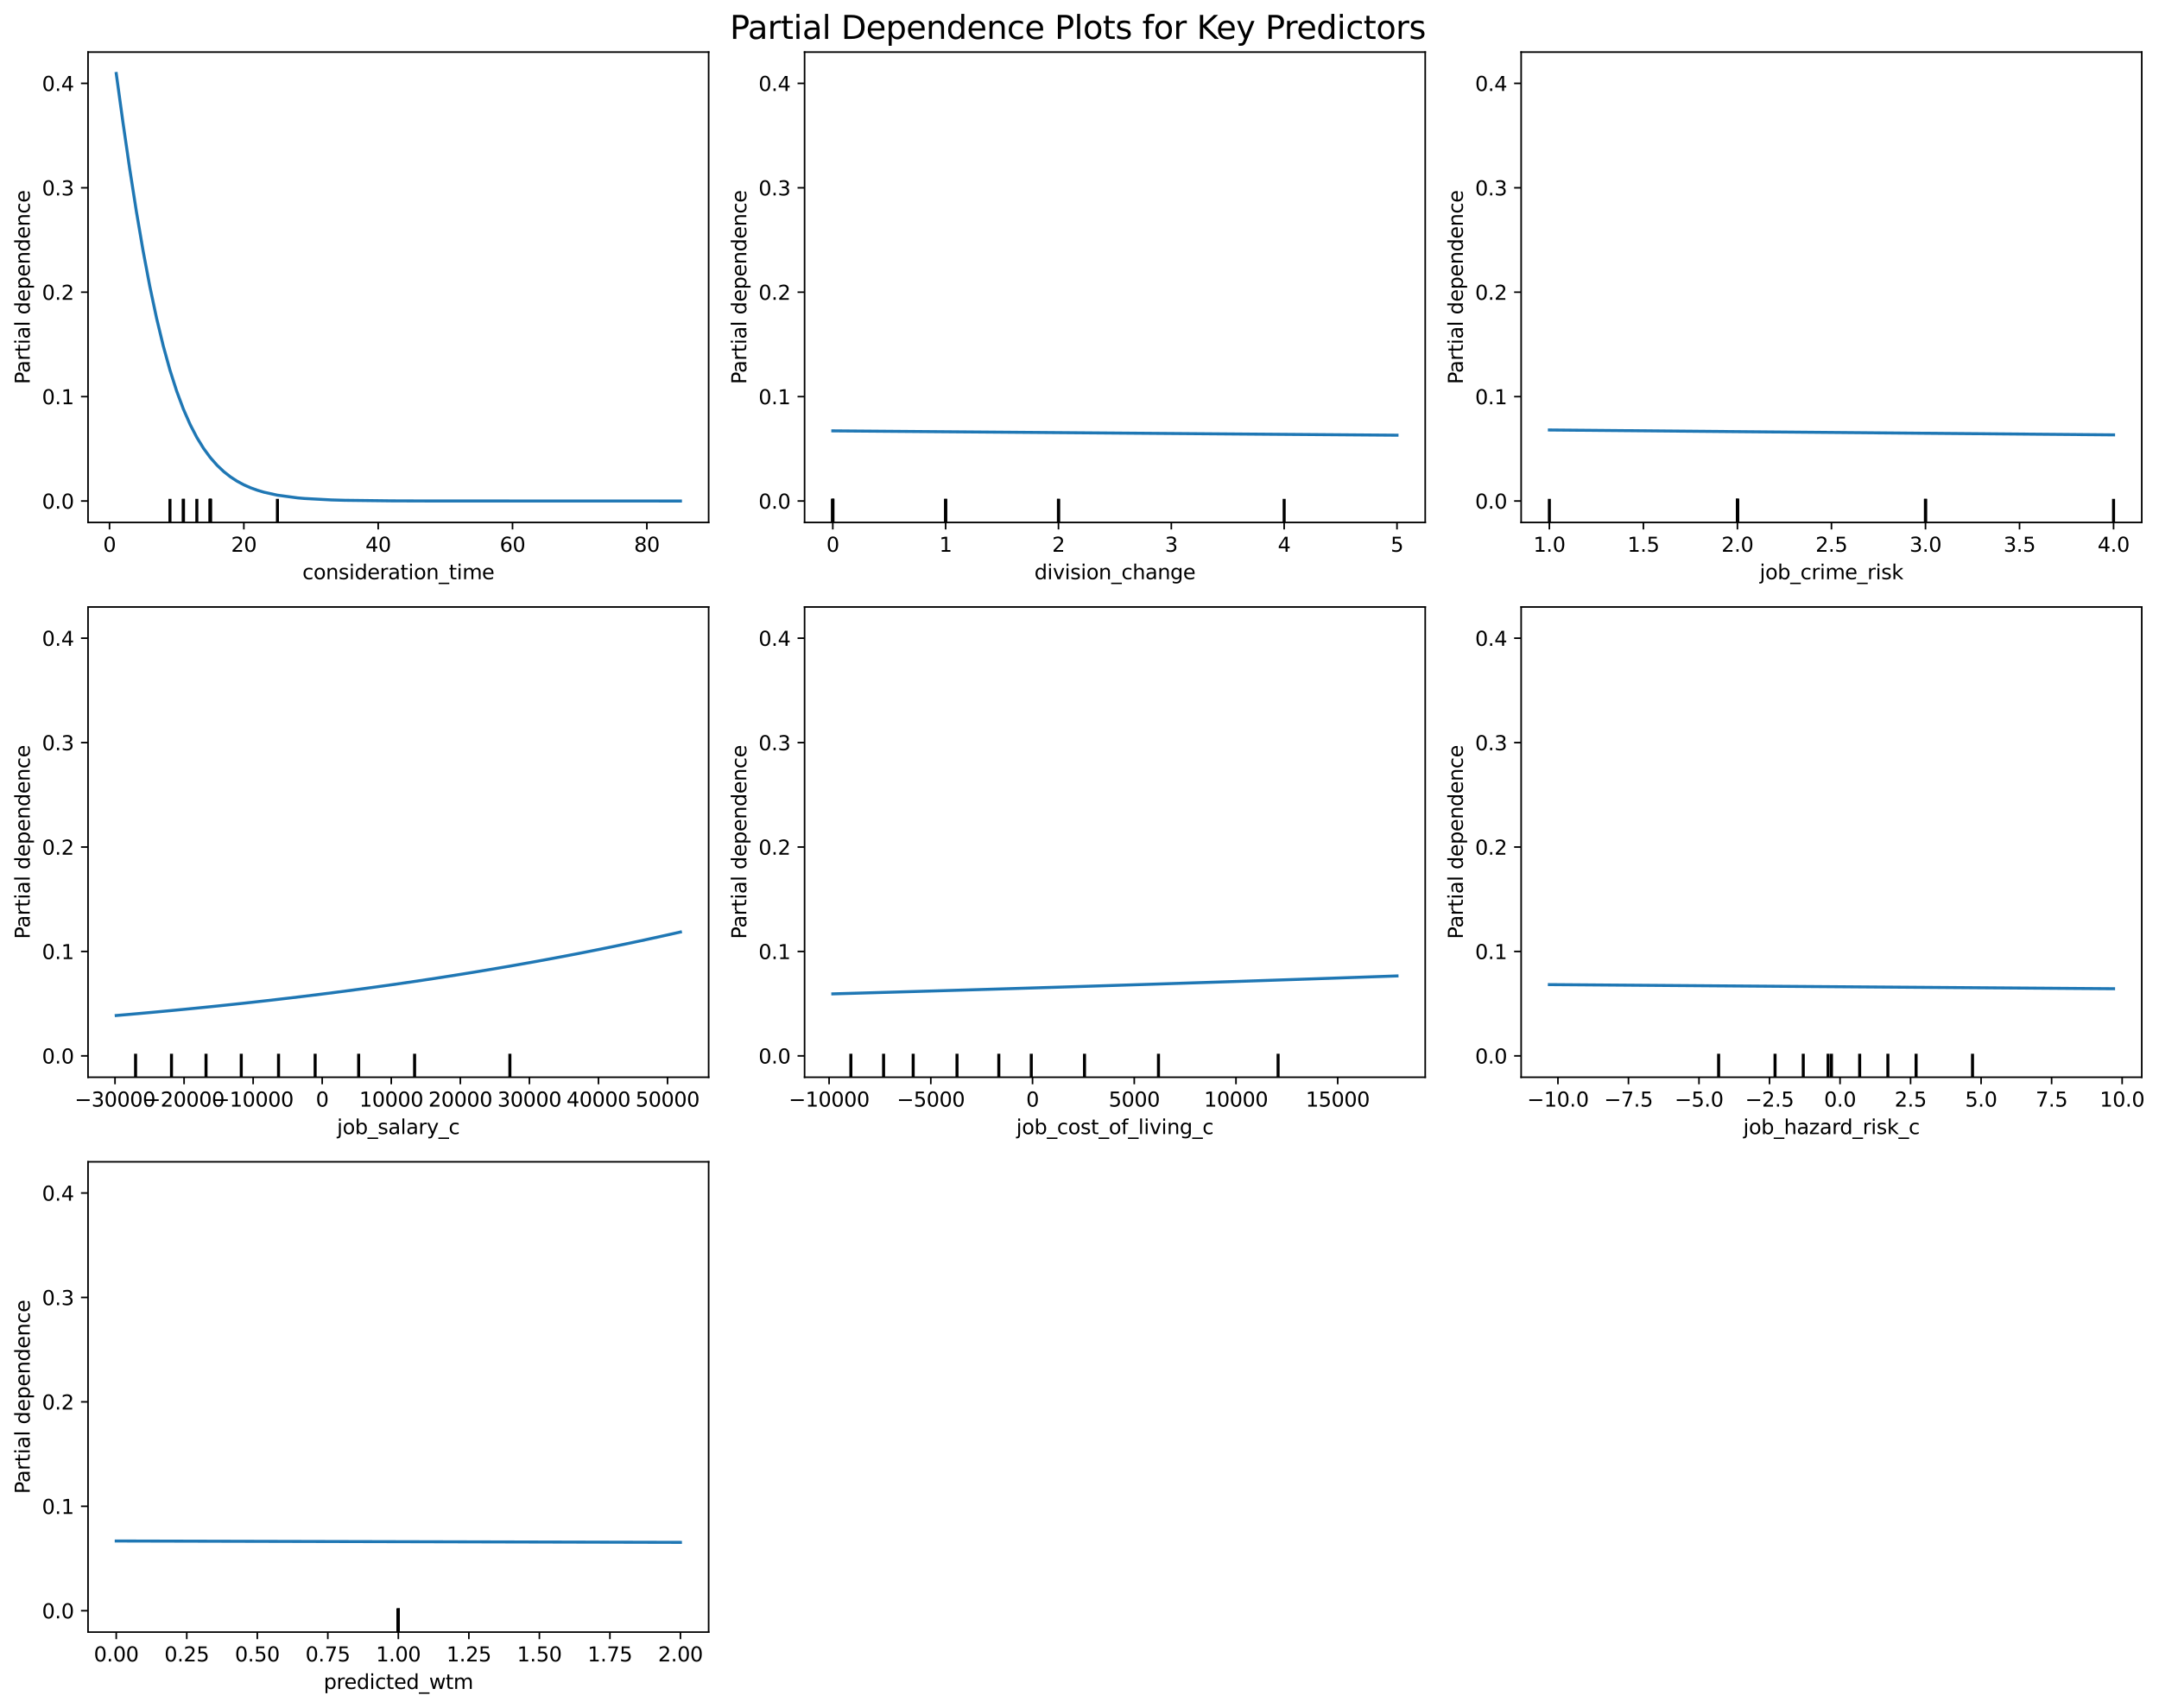 <?xml version="1.0" encoding="utf-8" standalone="no"?>
<!DOCTYPE svg PUBLIC "-//W3C//DTD SVG 1.1//EN"
  "http://www.w3.org/Graphics/SVG/1.1/DTD/svg11.dtd">
<svg xmlns:xlink="http://www.w3.org/1999/xlink" width="1073.829pt" height="849.693pt" viewBox="0 0 1073.829 849.693" xmlns="http://www.w3.org/2000/svg" version="1.1">
 <defs>
  <style type="text/css">*{stroke-linejoin: round; stroke-linecap: butt}</style>
 </defs>
 <g id="figure_1">
  <g id="patch_1">
   <path d="M 0 849.693 
L 1073.829 849.693 
L 1073.829 0 
L 0 0 
z
" style="fill: #ffffff"/>
  </g>
  <g id="axes_1">
   <g id="patch_2">
    <path d="M 43.781 259.859 
L 352.461 259.859 
L 352.461 25.92 
L 43.781 25.92 
z
" style="fill: #ffffff"/>
   </g>
   <g id="matplotlib.axis_1">
    <g id="xtick_1">
     <g id="line2d_1">
      <defs>
       <path id="m5b1808ad28" d="M 0 0 
L 0 3.5 
" style="stroke: #000000; stroke-width: 0.8"/>
      </defs>
      <g>
       <use xlink:href="#m5b1808ad28" x="54.471" y="259.859" style="stroke: #000000; stroke-width: 0.8"/>
      </g>
     </g>
     <g id="text_1">
      <!-- 0 -->
      <g transform="translate(51.29 274.457) scale(0.1 -0.1)">
       <defs>
        <path id="DejaVuSans-30" d="M 2034 4250 
Q 1547 4250 1301 3770 
Q 1056 3291 1056 2328 
Q 1056 1369 1301 889 
Q 1547 409 2034 409 
Q 2525 409 2770 889 
Q 3016 1369 3016 2328 
Q 3016 3291 2770 3770 
Q 2525 4250 2034 4250 
z
M 2034 4750 
Q 2819 4750 3233 4129 
Q 3647 3509 3647 2328 
Q 3647 1150 3233 529 
Q 2819 -91 2034 -91 
Q 1250 -91 836 529 
Q 422 1150 422 2328 
Q 422 3509 836 4129 
Q 1250 4750 2034 4750 
z
" transform="scale(0.016)"/>
       </defs>
       <use xlink:href="#DejaVuSans-30"/>
      </g>
     </g>
    </g>
    <g id="xtick_2">
     <g id="line2d_2">
      <g>
       <use xlink:href="#m5b1808ad28" x="121.285" y="259.859" style="stroke: #000000; stroke-width: 0.8"/>
      </g>
     </g>
     <g id="text_2">
      <!-- 20 -->
      <g transform="translate(114.923 274.457) scale(0.1 -0.1)">
       <defs>
        <path id="DejaVuSans-32" d="M 1228 531 
L 3431 531 
L 3431 0 
L 469 0 
L 469 531 
Q 828 903 1448 1529 
Q 2069 2156 2228 2338 
Q 2531 2678 2651 2914 
Q 2772 3150 2772 3378 
Q 2772 3750 2511 3984 
Q 2250 4219 1831 4219 
Q 1534 4219 1204 4116 
Q 875 4013 500 3803 
L 500 4441 
Q 881 4594 1212 4672 
Q 1544 4750 1819 4750 
Q 2544 4750 2975 4387 
Q 3406 4025 3406 3419 
Q 3406 3131 3298 2873 
Q 3191 2616 2906 2266 
Q 2828 2175 2409 1742 
Q 1991 1309 1228 531 
z
" transform="scale(0.016)"/>
       </defs>
       <use xlink:href="#DejaVuSans-32"/>
       <use xlink:href="#DejaVuSans-30" x="63.623"/>
      </g>
     </g>
    </g>
    <g id="xtick_3">
     <g id="line2d_3">
      <g>
       <use xlink:href="#m5b1808ad28" x="188.099" y="259.859" style="stroke: #000000; stroke-width: 0.8"/>
      </g>
     </g>
     <g id="text_3">
      <!-- 40 -->
      <g transform="translate(181.737 274.457) scale(0.1 -0.1)">
       <defs>
        <path id="DejaVuSans-34" d="M 2419 4116 
L 825 1625 
L 2419 1625 
L 2419 4116 
z
M 2253 4666 
L 3047 4666 
L 3047 1625 
L 3713 1625 
L 3713 1100 
L 3047 1100 
L 3047 0 
L 2419 0 
L 2419 1100 
L 313 1100 
L 313 1709 
L 2253 4666 
z
" transform="scale(0.016)"/>
       </defs>
       <use xlink:href="#DejaVuSans-34"/>
       <use xlink:href="#DejaVuSans-30" x="63.623"/>
      </g>
     </g>
    </g>
    <g id="xtick_4">
     <g id="line2d_4">
      <g>
       <use xlink:href="#m5b1808ad28" x="254.913" y="259.859" style="stroke: #000000; stroke-width: 0.8"/>
      </g>
     </g>
     <g id="text_4">
      <!-- 60 -->
      <g transform="translate(248.551 274.457) scale(0.1 -0.1)">
       <defs>
        <path id="DejaVuSans-36" d="M 2113 2584 
Q 1688 2584 1439 2293 
Q 1191 2003 1191 1497 
Q 1191 994 1439 701 
Q 1688 409 2113 409 
Q 2538 409 2786 701 
Q 3034 994 3034 1497 
Q 3034 2003 2786 2293 
Q 2538 2584 2113 2584 
z
M 3366 4563 
L 3366 3988 
Q 3128 4100 2886 4159 
Q 2644 4219 2406 4219 
Q 1781 4219 1451 3797 
Q 1122 3375 1075 2522 
Q 1259 2794 1537 2939 
Q 1816 3084 2150 3084 
Q 2853 3084 3261 2657 
Q 3669 2231 3669 1497 
Q 3669 778 3244 343 
Q 2819 -91 2113 -91 
Q 1303 -91 875 529 
Q 447 1150 447 2328 
Q 447 3434 972 4092 
Q 1497 4750 2381 4750 
Q 2619 4750 2861 4703 
Q 3103 4656 3366 4563 
z
" transform="scale(0.016)"/>
       </defs>
       <use xlink:href="#DejaVuSans-36"/>
       <use xlink:href="#DejaVuSans-30" x="63.623"/>
      </g>
     </g>
    </g>
    <g id="xtick_5">
     <g id="line2d_5">
      <g>
       <use xlink:href="#m5b1808ad28" x="321.727" y="259.859" style="stroke: #000000; stroke-width: 0.8"/>
      </g>
     </g>
     <g id="text_5">
      <!-- 80 -->
      <g transform="translate(315.364 274.457) scale(0.1 -0.1)">
       <defs>
        <path id="DejaVuSans-38" d="M 2034 2216 
Q 1584 2216 1326 1975 
Q 1069 1734 1069 1313 
Q 1069 891 1326 650 
Q 1584 409 2034 409 
Q 2484 409 2743 651 
Q 3003 894 3003 1313 
Q 3003 1734 2745 1975 
Q 2488 2216 2034 2216 
z
M 1403 2484 
Q 997 2584 770 2862 
Q 544 3141 544 3541 
Q 544 4100 942 4425 
Q 1341 4750 2034 4750 
Q 2731 4750 3128 4425 
Q 3525 4100 3525 3541 
Q 3525 3141 3298 2862 
Q 3072 2584 2669 2484 
Q 3125 2378 3379 2068 
Q 3634 1759 3634 1313 
Q 3634 634 3220 271 
Q 2806 -91 2034 -91 
Q 1263 -91 848 271 
Q 434 634 434 1313 
Q 434 1759 690 2068 
Q 947 2378 1403 2484 
z
M 1172 3481 
Q 1172 3119 1398 2916 
Q 1625 2713 2034 2713 
Q 2441 2713 2670 2916 
Q 2900 3119 2900 3481 
Q 2900 3844 2670 4047 
Q 2441 4250 2034 4250 
Q 1625 4250 1398 4047 
Q 1172 3844 1172 3481 
z
" transform="scale(0.016)"/>
       </defs>
       <use xlink:href="#DejaVuSans-38"/>
       <use xlink:href="#DejaVuSans-30" x="63.623"/>
      </g>
     </g>
    </g>
    <g id="text_6">
     <!-- consideration_time -->
     <g transform="translate(150.406 288.135) scale(0.1 -0.1)">
      <defs>
       <path id="DejaVuSans-63" d="M 3122 3366 
L 3122 2828 
Q 2878 2963 2633 3030 
Q 2388 3097 2138 3097 
Q 1578 3097 1268 2742 
Q 959 2388 959 1747 
Q 959 1106 1268 751 
Q 1578 397 2138 397 
Q 2388 397 2633 464 
Q 2878 531 3122 666 
L 3122 134 
Q 2881 22 2623 -34 
Q 2366 -91 2075 -91 
Q 1284 -91 818 406 
Q 353 903 353 1747 
Q 353 2603 823 3093 
Q 1294 3584 2113 3584 
Q 2378 3584 2631 3529 
Q 2884 3475 3122 3366 
z
" transform="scale(0.016)"/>
       <path id="DejaVuSans-6f" d="M 1959 3097 
Q 1497 3097 1228 2736 
Q 959 2375 959 1747 
Q 959 1119 1226 758 
Q 1494 397 1959 397 
Q 2419 397 2687 759 
Q 2956 1122 2956 1747 
Q 2956 2369 2687 2733 
Q 2419 3097 1959 3097 
z
M 1959 3584 
Q 2709 3584 3137 3096 
Q 3566 2609 3566 1747 
Q 3566 888 3137 398 
Q 2709 -91 1959 -91 
Q 1206 -91 779 398 
Q 353 888 353 1747 
Q 353 2609 779 3096 
Q 1206 3584 1959 3584 
z
" transform="scale(0.016)"/>
       <path id="DejaVuSans-6e" d="M 3513 2113 
L 3513 0 
L 2938 0 
L 2938 2094 
Q 2938 2591 2744 2837 
Q 2550 3084 2163 3084 
Q 1697 3084 1428 2787 
Q 1159 2491 1159 1978 
L 1159 0 
L 581 0 
L 581 3500 
L 1159 3500 
L 1159 2956 
Q 1366 3272 1645 3428 
Q 1925 3584 2291 3584 
Q 2894 3584 3203 3211 
Q 3513 2838 3513 2113 
z
" transform="scale(0.016)"/>
       <path id="DejaVuSans-73" d="M 2834 3397 
L 2834 2853 
Q 2591 2978 2328 3040 
Q 2066 3103 1784 3103 
Q 1356 3103 1142 2972 
Q 928 2841 928 2578 
Q 928 2378 1081 2264 
Q 1234 2150 1697 2047 
L 1894 2003 
Q 2506 1872 2764 1633 
Q 3022 1394 3022 966 
Q 3022 478 2636 193 
Q 2250 -91 1575 -91 
Q 1294 -91 989 -36 
Q 684 19 347 128 
L 347 722 
Q 666 556 975 473 
Q 1284 391 1588 391 
Q 1994 391 2212 530 
Q 2431 669 2431 922 
Q 2431 1156 2273 1281 
Q 2116 1406 1581 1522 
L 1381 1569 
Q 847 1681 609 1914 
Q 372 2147 372 2553 
Q 372 3047 722 3315 
Q 1072 3584 1716 3584 
Q 2034 3584 2315 3537 
Q 2597 3491 2834 3397 
z
" transform="scale(0.016)"/>
       <path id="DejaVuSans-69" d="M 603 3500 
L 1178 3500 
L 1178 0 
L 603 0 
L 603 3500 
z
M 603 4863 
L 1178 4863 
L 1178 4134 
L 603 4134 
L 603 4863 
z
" transform="scale(0.016)"/>
       <path id="DejaVuSans-64" d="M 2906 2969 
L 2906 4863 
L 3481 4863 
L 3481 0 
L 2906 0 
L 2906 525 
Q 2725 213 2448 61 
Q 2172 -91 1784 -91 
Q 1150 -91 751 415 
Q 353 922 353 1747 
Q 353 2572 751 3078 
Q 1150 3584 1784 3584 
Q 2172 3584 2448 3432 
Q 2725 3281 2906 2969 
z
M 947 1747 
Q 947 1113 1208 752 
Q 1469 391 1925 391 
Q 2381 391 2643 752 
Q 2906 1113 2906 1747 
Q 2906 2381 2643 2742 
Q 2381 3103 1925 3103 
Q 1469 3103 1208 2742 
Q 947 2381 947 1747 
z
" transform="scale(0.016)"/>
       <path id="DejaVuSans-65" d="M 3597 1894 
L 3597 1613 
L 953 1613 
Q 991 1019 1311 708 
Q 1631 397 2203 397 
Q 2534 397 2845 478 
Q 3156 559 3463 722 
L 3463 178 
Q 3153 47 2828 -22 
Q 2503 -91 2169 -91 
Q 1331 -91 842 396 
Q 353 884 353 1716 
Q 353 2575 817 3079 
Q 1281 3584 2069 3584 
Q 2775 3584 3186 3129 
Q 3597 2675 3597 1894 
z
M 3022 2063 
Q 3016 2534 2758 2815 
Q 2500 3097 2075 3097 
Q 1594 3097 1305 2825 
Q 1016 2553 972 2059 
L 3022 2063 
z
" transform="scale(0.016)"/>
       <path id="DejaVuSans-72" d="M 2631 2963 
Q 2534 3019 2420 3045 
Q 2306 3072 2169 3072 
Q 1681 3072 1420 2755 
Q 1159 2438 1159 1844 
L 1159 0 
L 581 0 
L 581 3500 
L 1159 3500 
L 1159 2956 
Q 1341 3275 1631 3429 
Q 1922 3584 2338 3584 
Q 2397 3584 2469 3576 
Q 2541 3569 2628 3553 
L 2631 2963 
z
" transform="scale(0.016)"/>
       <path id="DejaVuSans-61" d="M 2194 1759 
Q 1497 1759 1228 1600 
Q 959 1441 959 1056 
Q 959 750 1161 570 
Q 1363 391 1709 391 
Q 2188 391 2477 730 
Q 2766 1069 2766 1631 
L 2766 1759 
L 2194 1759 
z
M 3341 1997 
L 3341 0 
L 2766 0 
L 2766 531 
Q 2569 213 2275 61 
Q 1981 -91 1556 -91 
Q 1019 -91 701 211 
Q 384 513 384 1019 
Q 384 1609 779 1909 
Q 1175 2209 1959 2209 
L 2766 2209 
L 2766 2266 
Q 2766 2663 2505 2880 
Q 2244 3097 1772 3097 
Q 1472 3097 1187 3025 
Q 903 2953 641 2809 
L 641 3341 
Q 956 3463 1253 3523 
Q 1550 3584 1831 3584 
Q 2591 3584 2966 3190 
Q 3341 2797 3341 1997 
z
" transform="scale(0.016)"/>
       <path id="DejaVuSans-74" d="M 1172 4494 
L 1172 3500 
L 2356 3500 
L 2356 3053 
L 1172 3053 
L 1172 1153 
Q 1172 725 1289 603 
Q 1406 481 1766 481 
L 2356 481 
L 2356 0 
L 1766 0 
Q 1100 0 847 248 
Q 594 497 594 1153 
L 594 3053 
L 172 3053 
L 172 3500 
L 594 3500 
L 594 4494 
L 1172 4494 
z
" transform="scale(0.016)"/>
       <path id="DejaVuSans-5f" d="M 3263 -1063 
L 3263 -1509 
L -63 -1509 
L -63 -1063 
L 3263 -1063 
z
" transform="scale(0.016)"/>
       <path id="DejaVuSans-6d" d="M 3328 2828 
Q 3544 3216 3844 3400 
Q 4144 3584 4550 3584 
Q 5097 3584 5394 3201 
Q 5691 2819 5691 2113 
L 5691 0 
L 5113 0 
L 5113 2094 
Q 5113 2597 4934 2840 
Q 4756 3084 4391 3084 
Q 3944 3084 3684 2787 
Q 3425 2491 3425 1978 
L 3425 0 
L 2847 0 
L 2847 2094 
Q 2847 2600 2669 2842 
Q 2491 3084 2119 3084 
Q 1678 3084 1418 2786 
Q 1159 2488 1159 1978 
L 1159 0 
L 581 0 
L 581 3500 
L 1159 3500 
L 1159 2956 
Q 1356 3278 1631 3431 
Q 1906 3584 2284 3584 
Q 2666 3584 2933 3390 
Q 3200 3197 3328 2828 
z
" transform="scale(0.016)"/>
      </defs>
      <use xlink:href="#DejaVuSans-63"/>
      <use xlink:href="#DejaVuSans-6f" x="54.98"/>
      <use xlink:href="#DejaVuSans-6e" x="116.162"/>
      <use xlink:href="#DejaVuSans-73" x="179.541"/>
      <use xlink:href="#DejaVuSans-69" x="231.641"/>
      <use xlink:href="#DejaVuSans-64" x="259.424"/>
      <use xlink:href="#DejaVuSans-65" x="322.9"/>
      <use xlink:href="#DejaVuSans-72" x="384.424"/>
      <use xlink:href="#DejaVuSans-61" x="425.537"/>
      <use xlink:href="#DejaVuSans-74" x="486.816"/>
      <use xlink:href="#DejaVuSans-69" x="526.025"/>
      <use xlink:href="#DejaVuSans-6f" x="553.809"/>
      <use xlink:href="#DejaVuSans-6e" x="614.99"/>
      <use xlink:href="#DejaVuSans-5f" x="678.369"/>
      <use xlink:href="#DejaVuSans-74" x="728.369"/>
      <use xlink:href="#DejaVuSans-69" x="767.578"/>
      <use xlink:href="#DejaVuSans-6d" x="795.361"/>
      <use xlink:href="#DejaVuSans-65" x="892.773"/>
     </g>
    </g>
   </g>
   <g id="matplotlib.axis_2">
    <g id="ytick_1">
     <g id="line2d_6">
      <defs>
       <path id="m4a8a0a3957" d="M 0 0 
L -3.5 0 
" style="stroke: #000000; stroke-width: 0.8"/>
      </defs>
      <g>
       <use xlink:href="#m4a8a0a3957" x="43.781" y="249.225" style="stroke: #000000; stroke-width: 0.8"/>
      </g>
     </g>
     <g id="text_7">
      <!-- 0.0 -->
      <g transform="translate(20.878 253.024) scale(0.1 -0.1)">
       <defs>
        <path id="DejaVuSans-2e" d="M 684 794 
L 1344 794 
L 1344 0 
L 684 0 
L 684 794 
z
" transform="scale(0.016)"/>
       </defs>
       <use xlink:href="#DejaVuSans-30"/>
       <use xlink:href="#DejaVuSans-2e" x="63.623"/>
       <use xlink:href="#DejaVuSans-30" x="95.41"/>
      </g>
     </g>
    </g>
    <g id="ytick_2">
     <g id="line2d_7">
      <g>
       <use xlink:href="#m4a8a0a3957" x="43.781" y="197.282" style="stroke: #000000; stroke-width: 0.8"/>
      </g>
     </g>
     <g id="text_8">
      <!-- 0.1 -->
      <g transform="translate(20.878 201.081) scale(0.1 -0.1)">
       <defs>
        <path id="DejaVuSans-31" d="M 794 531 
L 1825 531 
L 1825 4091 
L 703 3866 
L 703 4441 
L 1819 4666 
L 2450 4666 
L 2450 531 
L 3481 531 
L 3481 0 
L 794 0 
L 794 531 
z
" transform="scale(0.016)"/>
       </defs>
       <use xlink:href="#DejaVuSans-30"/>
       <use xlink:href="#DejaVuSans-2e" x="63.623"/>
       <use xlink:href="#DejaVuSans-31" x="95.41"/>
      </g>
     </g>
    </g>
    <g id="ytick_3">
     <g id="line2d_8">
      <g>
       <use xlink:href="#m4a8a0a3957" x="43.781" y="145.339" style="stroke: #000000; stroke-width: 0.8"/>
      </g>
     </g>
     <g id="text_9">
      <!-- 0.2 -->
      <g transform="translate(20.878 149.138) scale(0.1 -0.1)">
       <use xlink:href="#DejaVuSans-30"/>
       <use xlink:href="#DejaVuSans-2e" x="63.623"/>
       <use xlink:href="#DejaVuSans-32" x="95.41"/>
      </g>
     </g>
    </g>
    <g id="ytick_4">
     <g id="line2d_9">
      <g>
       <use xlink:href="#m4a8a0a3957" x="43.781" y="93.396" style="stroke: #000000; stroke-width: 0.8"/>
      </g>
     </g>
     <g id="text_10">
      <!-- 0.3 -->
      <g transform="translate(20.878 97.195) scale(0.1 -0.1)">
       <defs>
        <path id="DejaVuSans-33" d="M 2597 2516 
Q 3050 2419 3304 2112 
Q 3559 1806 3559 1356 
Q 3559 666 3084 287 
Q 2609 -91 1734 -91 
Q 1441 -91 1130 -33 
Q 819 25 488 141 
L 488 750 
Q 750 597 1062 519 
Q 1375 441 1716 441 
Q 2309 441 2620 675 
Q 2931 909 2931 1356 
Q 2931 1769 2642 2001 
Q 2353 2234 1838 2234 
L 1294 2234 
L 1294 2753 
L 1863 2753 
Q 2328 2753 2575 2939 
Q 2822 3125 2822 3475 
Q 2822 3834 2567 4026 
Q 2313 4219 1838 4219 
Q 1578 4219 1281 4162 
Q 984 4106 628 3988 
L 628 4550 
Q 988 4650 1302 4700 
Q 1616 4750 1894 4750 
Q 2613 4750 3031 4423 
Q 3450 4097 3450 3541 
Q 3450 3153 3228 2886 
Q 3006 2619 2597 2516 
z
" transform="scale(0.016)"/>
       </defs>
       <use xlink:href="#DejaVuSans-30"/>
       <use xlink:href="#DejaVuSans-2e" x="63.623"/>
       <use xlink:href="#DejaVuSans-33" x="95.41"/>
      </g>
     </g>
    </g>
    <g id="ytick_5">
     <g id="line2d_10">
      <g>
       <use xlink:href="#m4a8a0a3957" x="43.781" y="41.453" style="stroke: #000000; stroke-width: 0.8"/>
      </g>
     </g>
     <g id="text_11">
      <!-- 0.4 -->
      <g transform="translate(20.878 45.252) scale(0.1 -0.1)">
       <use xlink:href="#DejaVuSans-30"/>
       <use xlink:href="#DejaVuSans-2e" x="63.623"/>
       <use xlink:href="#DejaVuSans-34" x="95.41"/>
      </g>
     </g>
    </g>
    <g id="text_12">
     <!-- Partial dependence -->
     <g transform="translate(14.798 191.106) rotate(-90) scale(0.1 -0.1)">
      <defs>
       <path id="DejaVuSans-50" d="M 1259 4147 
L 1259 2394 
L 2053 2394 
Q 2494 2394 2734 2622 
Q 2975 2850 2975 3272 
Q 2975 3691 2734 3919 
Q 2494 4147 2053 4147 
L 1259 4147 
z
M 628 4666 
L 2053 4666 
Q 2838 4666 3239 4311 
Q 3641 3956 3641 3272 
Q 3641 2581 3239 2228 
Q 2838 1875 2053 1875 
L 1259 1875 
L 1259 0 
L 628 0 
L 628 4666 
z
" transform="scale(0.016)"/>
       <path id="DejaVuSans-6c" d="M 603 4863 
L 1178 4863 
L 1178 0 
L 603 0 
L 603 4863 
z
" transform="scale(0.016)"/>
       <path id="DejaVuSans-20" transform="scale(0.016)"/>
       <path id="DejaVuSans-70" d="M 1159 525 
L 1159 -1331 
L 581 -1331 
L 581 3500 
L 1159 3500 
L 1159 2969 
Q 1341 3281 1617 3432 
Q 1894 3584 2278 3584 
Q 2916 3584 3314 3078 
Q 3713 2572 3713 1747 
Q 3713 922 3314 415 
Q 2916 -91 2278 -91 
Q 1894 -91 1617 61 
Q 1341 213 1159 525 
z
M 3116 1747 
Q 3116 2381 2855 2742 
Q 2594 3103 2138 3103 
Q 1681 3103 1420 2742 
Q 1159 2381 1159 1747 
Q 1159 1113 1420 752 
Q 1681 391 2138 391 
Q 2594 391 2855 752 
Q 3116 1113 3116 1747 
z
" transform="scale(0.016)"/>
      </defs>
      <use xlink:href="#DejaVuSans-50"/>
      <use xlink:href="#DejaVuSans-61" x="55.803"/>
      <use xlink:href="#DejaVuSans-72" x="117.082"/>
      <use xlink:href="#DejaVuSans-74" x="158.195"/>
      <use xlink:href="#DejaVuSans-69" x="197.404"/>
      <use xlink:href="#DejaVuSans-61" x="225.188"/>
      <use xlink:href="#DejaVuSans-6c" x="286.467"/>
      <use xlink:href="#DejaVuSans-20" x="314.25"/>
      <use xlink:href="#DejaVuSans-64" x="346.037"/>
      <use xlink:href="#DejaVuSans-65" x="409.514"/>
      <use xlink:href="#DejaVuSans-70" x="471.037"/>
      <use xlink:href="#DejaVuSans-65" x="534.514"/>
      <use xlink:href="#DejaVuSans-6e" x="596.037"/>
      <use xlink:href="#DejaVuSans-64" x="659.416"/>
      <use xlink:href="#DejaVuSans-65" x="722.893"/>
      <use xlink:href="#DejaVuSans-6e" x="784.416"/>
      <use xlink:href="#DejaVuSans-63" x="847.795"/>
      <use xlink:href="#DejaVuSans-65" x="902.775"/>
     </g>
    </g>
   </g>
   <g id="line2d_11">
    <path d="M 57.812 36.554 
L 61.153 60.853 
L 64.494 83.838 
L 67.834 105.215 
L 71.175 124.787 
L 74.516 142.452 
L 77.856 158.19 
L 81.197 172.049 
L 84.538 184.132 
L 87.878 194.571 
L 91.219 203.522 
L 94.56 211.144 
L 97.9 217.598 
L 101.241 223.033 
L 104.582 227.592 
L 107.923 231.398 
L 111.263 234.567 
L 114.604 237.195 
L 117.945 239.368 
L 121.285 241.162 
L 124.626 242.638 
L 127.967 243.85 
L 131.307 244.843 
L 137.989 246.32 
L 148.011 247.665 
L 151.352 247.958 
L 164.714 248.675 
L 171.396 248.863 
L 194.781 249.142 
L 211.484 249.196 
L 338.43 249.225 
" clip-path="url(#p594e026df7)" style="fill: none; stroke: #1f77b4; stroke-width: 1.5; stroke-linecap: square"/>
   </g>
   <g id="LineCollection_1">
    <path d="M 84.538 259.859 
L 84.538 248.162 
" clip-path="url(#p594e026df7)" style="fill: none; stroke: #000000; stroke-width: 1.5"/>
    <path d="M 91.219 259.859 
L 91.219 248.162 
" clip-path="url(#p594e026df7)" style="fill: none; stroke: #000000; stroke-width: 1.5"/>
    <path d="M 91.219 259.859 
L 91.219 248.162 
" clip-path="url(#p594e026df7)" style="fill: none; stroke: #000000; stroke-width: 1.5"/>
    <path d="M 97.9 259.859 
L 97.9 248.162 
" clip-path="url(#p594e026df7)" style="fill: none; stroke: #000000; stroke-width: 1.5"/>
    <path d="M 104.582 259.859 
L 104.582 248.162 
" clip-path="url(#p594e026df7)" style="fill: none; stroke: #000000; stroke-width: 1.5"/>
    <path d="M 104.582 259.859 
L 104.582 248.162 
" clip-path="url(#p594e026df7)" style="fill: none; stroke: #000000; stroke-width: 1.5"/>
    <path d="M 104.582 259.859 
L 104.582 248.162 
" clip-path="url(#p594e026df7)" style="fill: none; stroke: #000000; stroke-width: 1.5"/>
    <path d="M 104.582 259.859 
L 104.582 248.162 
" clip-path="url(#p594e026df7)" style="fill: none; stroke: #000000; stroke-width: 1.5"/>
    <path d="M 137.989 259.859 
L 137.989 248.162 
" clip-path="url(#p594e026df7)" style="fill: none; stroke: #000000; stroke-width: 1.5"/>
   </g>
   <g id="patch_3">
    <path d="M 43.781 259.859 
L 43.781 25.92 
" style="fill: none; stroke: #000000; stroke-width: 0.8; stroke-linejoin: miter; stroke-linecap: square"/>
   </g>
   <g id="patch_4">
    <path d="M 352.461 259.859 
L 352.461 25.92 
" style="fill: none; stroke: #000000; stroke-width: 0.8; stroke-linejoin: miter; stroke-linecap: square"/>
   </g>
   <g id="patch_5">
    <path d="M 43.781 259.859 
L 352.461 259.859 
" style="fill: none; stroke: #000000; stroke-width: 0.8; stroke-linejoin: miter; stroke-linecap: square"/>
   </g>
   <g id="patch_6">
    <path d="M 43.781 25.92 
L 352.461 25.92 
" style="fill: none; stroke: #000000; stroke-width: 0.8; stroke-linejoin: miter; stroke-linecap: square"/>
   </g>
  </g>
  <g id="axes_2">
   <g id="patch_7">
    <path d="M 400.181 259.859 
L 708.861 259.859 
L 708.861 25.92 
L 400.181 25.92 
z
" style="fill: #ffffff"/>
   </g>
   <g id="matplotlib.axis_3">
    <g id="xtick_6">
     <g id="line2d_12">
      <g>
       <use xlink:href="#m5b1808ad28" x="414.212" y="259.859" style="stroke: #000000; stroke-width: 0.8"/>
      </g>
     </g>
     <g id="text_13">
      <!-- 0 -->
      <g transform="translate(411.031 274.457) scale(0.1 -0.1)">
       <use xlink:href="#DejaVuSans-30"/>
      </g>
     </g>
    </g>
    <g id="xtick_7">
     <g id="line2d_13">
      <g>
       <use xlink:href="#m5b1808ad28" x="470.336" y="259.859" style="stroke: #000000; stroke-width: 0.8"/>
      </g>
     </g>
     <g id="text_14">
      <!-- 1 -->
      <g transform="translate(467.155 274.457) scale(0.1 -0.1)">
       <use xlink:href="#DejaVuSans-31"/>
      </g>
     </g>
    </g>
    <g id="xtick_8">
     <g id="line2d_14">
      <g>
       <use xlink:href="#m5b1808ad28" x="526.459" y="259.859" style="stroke: #000000; stroke-width: 0.8"/>
      </g>
     </g>
     <g id="text_15">
      <!-- 2 -->
      <g transform="translate(523.278 274.457) scale(0.1 -0.1)">
       <use xlink:href="#DejaVuSans-32"/>
      </g>
     </g>
    </g>
    <g id="xtick_9">
     <g id="line2d_15">
      <g>
       <use xlink:href="#m5b1808ad28" x="582.583" y="259.859" style="stroke: #000000; stroke-width: 0.8"/>
      </g>
     </g>
     <g id="text_16">
      <!-- 3 -->
      <g transform="translate(579.402 274.457) scale(0.1 -0.1)">
       <use xlink:href="#DejaVuSans-33"/>
      </g>
     </g>
    </g>
    <g id="xtick_10">
     <g id="line2d_16">
      <g>
       <use xlink:href="#m5b1808ad28" x="638.707" y="259.859" style="stroke: #000000; stroke-width: 0.8"/>
      </g>
     </g>
     <g id="text_17">
      <!-- 4 -->
      <g transform="translate(635.525 274.457) scale(0.1 -0.1)">
       <use xlink:href="#DejaVuSans-34"/>
      </g>
     </g>
    </g>
    <g id="xtick_11">
     <g id="line2d_17">
      <g>
       <use xlink:href="#m5b1808ad28" x="694.83" y="259.859" style="stroke: #000000; stroke-width: 0.8"/>
      </g>
     </g>
     <g id="text_18">
      <!-- 5 -->
      <g transform="translate(691.649 274.457) scale(0.1 -0.1)">
       <defs>
        <path id="DejaVuSans-35" d="M 691 4666 
L 3169 4666 
L 3169 4134 
L 1269 4134 
L 1269 2991 
Q 1406 3038 1543 3061 
Q 1681 3084 1819 3084 
Q 2600 3084 3056 2656 
Q 3513 2228 3513 1497 
Q 3513 744 3044 326 
Q 2575 -91 1722 -91 
Q 1428 -91 1123 -41 
Q 819 9 494 109 
L 494 744 
Q 775 591 1075 516 
Q 1375 441 1709 441 
Q 2250 441 2565 725 
Q 2881 1009 2881 1497 
Q 2881 1984 2565 2268 
Q 2250 2553 1709 2553 
Q 1456 2553 1204 2497 
Q 953 2441 691 2322 
L 691 4666 
z
" transform="scale(0.016)"/>
       </defs>
       <use xlink:href="#DejaVuSans-35"/>
      </g>
     </g>
    </g>
    <g id="text_19">
     <!-- division_change -->
     <g transform="translate(514.486 288.135) scale(0.1 -0.1)">
      <defs>
       <path id="DejaVuSans-76" d="M 191 3500 
L 800 3500 
L 1894 563 
L 2988 3500 
L 3597 3500 
L 2284 0 
L 1503 0 
L 191 3500 
z
" transform="scale(0.016)"/>
       <path id="DejaVuSans-68" d="M 3513 2113 
L 3513 0 
L 2938 0 
L 2938 2094 
Q 2938 2591 2744 2837 
Q 2550 3084 2163 3084 
Q 1697 3084 1428 2787 
Q 1159 2491 1159 1978 
L 1159 0 
L 581 0 
L 581 4863 
L 1159 4863 
L 1159 2956 
Q 1366 3272 1645 3428 
Q 1925 3584 2291 3584 
Q 2894 3584 3203 3211 
Q 3513 2838 3513 2113 
z
" transform="scale(0.016)"/>
       <path id="DejaVuSans-67" d="M 2906 1791 
Q 2906 2416 2648 2759 
Q 2391 3103 1925 3103 
Q 1463 3103 1205 2759 
Q 947 2416 947 1791 
Q 947 1169 1205 825 
Q 1463 481 1925 481 
Q 2391 481 2648 825 
Q 2906 1169 2906 1791 
z
M 3481 434 
Q 3481 -459 3084 -895 
Q 2688 -1331 1869 -1331 
Q 1566 -1331 1297 -1286 
Q 1028 -1241 775 -1147 
L 775 -588 
Q 1028 -725 1275 -790 
Q 1522 -856 1778 -856 
Q 2344 -856 2625 -561 
Q 2906 -266 2906 331 
L 2906 616 
Q 2728 306 2450 153 
Q 2172 0 1784 0 
Q 1141 0 747 490 
Q 353 981 353 1791 
Q 353 2603 747 3093 
Q 1141 3584 1784 3584 
Q 2172 3584 2450 3431 
Q 2728 3278 2906 2969 
L 2906 3500 
L 3481 3500 
L 3481 434 
z
" transform="scale(0.016)"/>
      </defs>
      <use xlink:href="#DejaVuSans-64"/>
      <use xlink:href="#DejaVuSans-69" x="63.477"/>
      <use xlink:href="#DejaVuSans-76" x="91.26"/>
      <use xlink:href="#DejaVuSans-69" x="150.439"/>
      <use xlink:href="#DejaVuSans-73" x="178.223"/>
      <use xlink:href="#DejaVuSans-69" x="230.322"/>
      <use xlink:href="#DejaVuSans-6f" x="258.105"/>
      <use xlink:href="#DejaVuSans-6e" x="319.287"/>
      <use xlink:href="#DejaVuSans-5f" x="382.666"/>
      <use xlink:href="#DejaVuSans-63" x="432.666"/>
      <use xlink:href="#DejaVuSans-68" x="487.646"/>
      <use xlink:href="#DejaVuSans-61" x="551.025"/>
      <use xlink:href="#DejaVuSans-6e" x="612.305"/>
      <use xlink:href="#DejaVuSans-67" x="675.684"/>
      <use xlink:href="#DejaVuSans-65" x="739.16"/>
     </g>
    </g>
   </g>
   <g id="matplotlib.axis_4">
    <g id="ytick_6">
     <g id="line2d_18">
      <g>
       <use xlink:href="#m4a8a0a3957" x="400.181" y="249.225" style="stroke: #000000; stroke-width: 0.8"/>
      </g>
     </g>
     <g id="text_20">
      <!-- 0.0 -->
      <g transform="translate(377.278 253.024) scale(0.1 -0.1)">
       <use xlink:href="#DejaVuSans-30"/>
       <use xlink:href="#DejaVuSans-2e" x="63.623"/>
       <use xlink:href="#DejaVuSans-30" x="95.41"/>
      </g>
     </g>
    </g>
    <g id="ytick_7">
     <g id="line2d_19">
      <g>
       <use xlink:href="#m4a8a0a3957" x="400.181" y="197.282" style="stroke: #000000; stroke-width: 0.8"/>
      </g>
     </g>
     <g id="text_21">
      <!-- 0.1 -->
      <g transform="translate(377.278 201.081) scale(0.1 -0.1)">
       <use xlink:href="#DejaVuSans-30"/>
       <use xlink:href="#DejaVuSans-2e" x="63.623"/>
       <use xlink:href="#DejaVuSans-31" x="95.41"/>
      </g>
     </g>
    </g>
    <g id="ytick_8">
     <g id="line2d_20">
      <g>
       <use xlink:href="#m4a8a0a3957" x="400.181" y="145.339" style="stroke: #000000; stroke-width: 0.8"/>
      </g>
     </g>
     <g id="text_22">
      <!-- 0.2 -->
      <g transform="translate(377.278 149.138) scale(0.1 -0.1)">
       <use xlink:href="#DejaVuSans-30"/>
       <use xlink:href="#DejaVuSans-2e" x="63.623"/>
       <use xlink:href="#DejaVuSans-32" x="95.41"/>
      </g>
     </g>
    </g>
    <g id="ytick_9">
     <g id="line2d_21">
      <g>
       <use xlink:href="#m4a8a0a3957" x="400.181" y="93.396" style="stroke: #000000; stroke-width: 0.8"/>
      </g>
     </g>
     <g id="text_23">
      <!-- 0.3 -->
      <g transform="translate(377.278 97.195) scale(0.1 -0.1)">
       <use xlink:href="#DejaVuSans-30"/>
       <use xlink:href="#DejaVuSans-2e" x="63.623"/>
       <use xlink:href="#DejaVuSans-33" x="95.41"/>
      </g>
     </g>
    </g>
    <g id="ytick_10">
     <g id="line2d_22">
      <g>
       <use xlink:href="#m4a8a0a3957" x="400.181" y="41.453" style="stroke: #000000; stroke-width: 0.8"/>
      </g>
     </g>
     <g id="text_24">
      <!-- 0.4 -->
      <g transform="translate(377.278 45.252) scale(0.1 -0.1)">
       <use xlink:href="#DejaVuSans-30"/>
       <use xlink:href="#DejaVuSans-2e" x="63.623"/>
       <use xlink:href="#DejaVuSans-34" x="95.41"/>
      </g>
     </g>
    </g>
    <g id="text_25">
     <!-- Partial dependence -->
     <g transform="translate(371.198 191.106) rotate(-90) scale(0.1 -0.1)">
      <use xlink:href="#DejaVuSans-50"/>
      <use xlink:href="#DejaVuSans-61" x="55.803"/>
      <use xlink:href="#DejaVuSans-72" x="117.082"/>
      <use xlink:href="#DejaVuSans-74" x="158.195"/>
      <use xlink:href="#DejaVuSans-69" x="197.404"/>
      <use xlink:href="#DejaVuSans-61" x="225.188"/>
      <use xlink:href="#DejaVuSans-6c" x="286.467"/>
      <use xlink:href="#DejaVuSans-20" x="314.25"/>
      <use xlink:href="#DejaVuSans-64" x="346.037"/>
      <use xlink:href="#DejaVuSans-65" x="409.514"/>
      <use xlink:href="#DejaVuSans-70" x="471.037"/>
      <use xlink:href="#DejaVuSans-65" x="534.514"/>
      <use xlink:href="#DejaVuSans-6e" x="596.037"/>
      <use xlink:href="#DejaVuSans-64" x="659.416"/>
      <use xlink:href="#DejaVuSans-65" x="722.893"/>
      <use xlink:href="#DejaVuSans-6e" x="784.416"/>
      <use xlink:href="#DejaVuSans-63" x="847.795"/>
      <use xlink:href="#DejaVuSans-65" x="902.775"/>
     </g>
    </g>
   </g>
   <g id="line2d_23">
    <path d="M 414.212 214.32 
L 470.336 214.762 
L 526.459 215.2 
L 582.583 215.633 
L 638.707 216.061 
L 694.83 216.485 
" clip-path="url(#p6f258a34f6)" style="fill: none; stroke: #1f77b4; stroke-width: 1.5; stroke-linecap: square"/>
   </g>
   <g id="LineCollection_2">
    <path d="M 414.212 259.859 
L 414.212 248.162 
" clip-path="url(#p6f258a34f6)" style="fill: none; stroke: #000000; stroke-width: 1.5"/>
    <path d="M 414.212 259.859 
L 414.212 248.162 
" clip-path="url(#p6f258a34f6)" style="fill: none; stroke: #000000; stroke-width: 1.5"/>
    <path d="M 414.212 259.859 
L 414.212 248.162 
" clip-path="url(#p6f258a34f6)" style="fill: none; stroke: #000000; stroke-width: 1.5"/>
    <path d="M 414.212 259.859 
L 414.212 248.162 
" clip-path="url(#p6f258a34f6)" style="fill: none; stroke: #000000; stroke-width: 1.5"/>
    <path d="M 470.336 259.859 
L 470.336 248.162 
" clip-path="url(#p6f258a34f6)" style="fill: none; stroke: #000000; stroke-width: 1.5"/>
    <path d="M 470.336 259.859 
L 470.336 248.162 
" clip-path="url(#p6f258a34f6)" style="fill: none; stroke: #000000; stroke-width: 1.5"/>
    <path d="M 526.459 259.859 
L 526.459 248.162 
" clip-path="url(#p6f258a34f6)" style="fill: none; stroke: #000000; stroke-width: 1.5"/>
    <path d="M 526.459 259.859 
L 526.459 248.162 
" clip-path="url(#p6f258a34f6)" style="fill: none; stroke: #000000; stroke-width: 1.5"/>
    <path d="M 638.707 259.859 
L 638.707 248.162 
" clip-path="url(#p6f258a34f6)" style="fill: none; stroke: #000000; stroke-width: 1.5"/>
   </g>
   <g id="patch_8">
    <path d="M 400.181 259.859 
L 400.181 25.92 
" style="fill: none; stroke: #000000; stroke-width: 0.8; stroke-linejoin: miter; stroke-linecap: square"/>
   </g>
   <g id="patch_9">
    <path d="M 708.861 259.859 
L 708.861 25.92 
" style="fill: none; stroke: #000000; stroke-width: 0.8; stroke-linejoin: miter; stroke-linecap: square"/>
   </g>
   <g id="patch_10">
    <path d="M 400.181 259.859 
L 708.861 259.859 
" style="fill: none; stroke: #000000; stroke-width: 0.8; stroke-linejoin: miter; stroke-linecap: square"/>
   </g>
   <g id="patch_11">
    <path d="M 400.181 25.92 
L 708.861 25.92 
" style="fill: none; stroke: #000000; stroke-width: 0.8; stroke-linejoin: miter; stroke-linecap: square"/>
   </g>
  </g>
  <g id="axes_3">
   <g id="patch_12">
    <path d="M 756.581 259.859 
L 1065.261 259.859 
L 1065.261 25.92 
L 756.581 25.92 
z
" style="fill: #ffffff"/>
   </g>
   <g id="matplotlib.axis_5">
    <g id="xtick_12">
     <g id="line2d_24">
      <g>
       <use xlink:href="#m5b1808ad28" x="770.612" y="259.859" style="stroke: #000000; stroke-width: 0.8"/>
      </g>
     </g>
     <g id="text_26">
      <!-- 1.0 -->
      <g transform="translate(762.661 274.457) scale(0.1 -0.1)">
       <use xlink:href="#DejaVuSans-31"/>
       <use xlink:href="#DejaVuSans-2e" x="63.623"/>
       <use xlink:href="#DejaVuSans-30" x="95.41"/>
      </g>
     </g>
    </g>
    <g id="xtick_13">
     <g id="line2d_25">
      <g>
       <use xlink:href="#m5b1808ad28" x="817.382" y="259.859" style="stroke: #000000; stroke-width: 0.8"/>
      </g>
     </g>
     <g id="text_27">
      <!-- 1.5 -->
      <g transform="translate(809.43 274.457) scale(0.1 -0.1)">
       <use xlink:href="#DejaVuSans-31"/>
       <use xlink:href="#DejaVuSans-2e" x="63.623"/>
       <use xlink:href="#DejaVuSans-35" x="95.41"/>
      </g>
     </g>
    </g>
    <g id="xtick_14">
     <g id="line2d_26">
      <g>
       <use xlink:href="#m5b1808ad28" x="864.152" y="259.859" style="stroke: #000000; stroke-width: 0.8"/>
      </g>
     </g>
     <g id="text_28">
      <!-- 2.0 -->
      <g transform="translate(856.2 274.457) scale(0.1 -0.1)">
       <use xlink:href="#DejaVuSans-32"/>
       <use xlink:href="#DejaVuSans-2e" x="63.623"/>
       <use xlink:href="#DejaVuSans-30" x="95.41"/>
      </g>
     </g>
    </g>
    <g id="xtick_15">
     <g id="line2d_27">
      <g>
       <use xlink:href="#m5b1808ad28" x="910.921" y="259.859" style="stroke: #000000; stroke-width: 0.8"/>
      </g>
     </g>
     <g id="text_29">
      <!-- 2.5 -->
      <g transform="translate(902.97 274.457) scale(0.1 -0.1)">
       <use xlink:href="#DejaVuSans-32"/>
       <use xlink:href="#DejaVuSans-2e" x="63.623"/>
       <use xlink:href="#DejaVuSans-35" x="95.41"/>
      </g>
     </g>
    </g>
    <g id="xtick_16">
     <g id="line2d_28">
      <g>
       <use xlink:href="#m5b1808ad28" x="957.691" y="259.859" style="stroke: #000000; stroke-width: 0.8"/>
      </g>
     </g>
     <g id="text_30">
      <!-- 3.0 -->
      <g transform="translate(949.739 274.457) scale(0.1 -0.1)">
       <use xlink:href="#DejaVuSans-33"/>
       <use xlink:href="#DejaVuSans-2e" x="63.623"/>
       <use xlink:href="#DejaVuSans-30" x="95.41"/>
      </g>
     </g>
    </g>
    <g id="xtick_17">
     <g id="line2d_29">
      <g>
       <use xlink:href="#m5b1808ad28" x="1004.461" y="259.859" style="stroke: #000000; stroke-width: 0.8"/>
      </g>
     </g>
     <g id="text_31">
      <!-- 3.5 -->
      <g transform="translate(996.509 274.457) scale(0.1 -0.1)">
       <use xlink:href="#DejaVuSans-33"/>
       <use xlink:href="#DejaVuSans-2e" x="63.623"/>
       <use xlink:href="#DejaVuSans-35" x="95.41"/>
      </g>
     </g>
    </g>
    <g id="xtick_18">
     <g id="line2d_30">
      <g>
       <use xlink:href="#m5b1808ad28" x="1051.23" y="259.859" style="stroke: #000000; stroke-width: 0.8"/>
      </g>
     </g>
     <g id="text_32">
      <!-- 4.0 -->
      <g transform="translate(1043.279 274.457) scale(0.1 -0.1)">
       <use xlink:href="#DejaVuSans-34"/>
       <use xlink:href="#DejaVuSans-2e" x="63.623"/>
       <use xlink:href="#DejaVuSans-30" x="95.41"/>
      </g>
     </g>
    </g>
    <g id="text_33">
     <!-- job_crime_risk -->
     <g transform="translate(875.213 288.135) scale(0.1 -0.1)">
      <defs>
       <path id="DejaVuSans-6a" d="M 603 3500 
L 1178 3500 
L 1178 -63 
Q 1178 -731 923 -1031 
Q 669 -1331 103 -1331 
L -116 -1331 
L -116 -844 
L 38 -844 
Q 366 -844 484 -692 
Q 603 -541 603 -63 
L 603 3500 
z
M 603 4863 
L 1178 4863 
L 1178 4134 
L 603 4134 
L 603 4863 
z
" transform="scale(0.016)"/>
       <path id="DejaVuSans-62" d="M 3116 1747 
Q 3116 2381 2855 2742 
Q 2594 3103 2138 3103 
Q 1681 3103 1420 2742 
Q 1159 2381 1159 1747 
Q 1159 1113 1420 752 
Q 1681 391 2138 391 
Q 2594 391 2855 752 
Q 3116 1113 3116 1747 
z
M 1159 2969 
Q 1341 3281 1617 3432 
Q 1894 3584 2278 3584 
Q 2916 3584 3314 3078 
Q 3713 2572 3713 1747 
Q 3713 922 3314 415 
Q 2916 -91 2278 -91 
Q 1894 -91 1617 61 
Q 1341 213 1159 525 
L 1159 0 
L 581 0 
L 581 4863 
L 1159 4863 
L 1159 2969 
z
" transform="scale(0.016)"/>
       <path id="DejaVuSans-6b" d="M 581 4863 
L 1159 4863 
L 1159 1991 
L 2875 3500 
L 3609 3500 
L 1753 1863 
L 3688 0 
L 2938 0 
L 1159 1709 
L 1159 0 
L 581 0 
L 581 4863 
z
" transform="scale(0.016)"/>
      </defs>
      <use xlink:href="#DejaVuSans-6a"/>
      <use xlink:href="#DejaVuSans-6f" x="27.783"/>
      <use xlink:href="#DejaVuSans-62" x="88.965"/>
      <use xlink:href="#DejaVuSans-5f" x="152.441"/>
      <use xlink:href="#DejaVuSans-63" x="202.441"/>
      <use xlink:href="#DejaVuSans-72" x="257.422"/>
      <use xlink:href="#DejaVuSans-69" x="298.535"/>
      <use xlink:href="#DejaVuSans-6d" x="326.318"/>
      <use xlink:href="#DejaVuSans-65" x="423.73"/>
      <use xlink:href="#DejaVuSans-5f" x="485.254"/>
      <use xlink:href="#DejaVuSans-72" x="535.254"/>
      <use xlink:href="#DejaVuSans-69" x="576.367"/>
      <use xlink:href="#DejaVuSans-73" x="604.15"/>
      <use xlink:href="#DejaVuSans-6b" x="656.25"/>
     </g>
    </g>
   </g>
   <g id="matplotlib.axis_6">
    <g id="ytick_11">
     <g id="line2d_31">
      <g>
       <use xlink:href="#m4a8a0a3957" x="756.581" y="249.225" style="stroke: #000000; stroke-width: 0.8"/>
      </g>
     </g>
     <g id="text_34">
      <!-- 0.0 -->
      <g transform="translate(733.678 253.024) scale(0.1 -0.1)">
       <use xlink:href="#DejaVuSans-30"/>
       <use xlink:href="#DejaVuSans-2e" x="63.623"/>
       <use xlink:href="#DejaVuSans-30" x="95.41"/>
      </g>
     </g>
    </g>
    <g id="ytick_12">
     <g id="line2d_32">
      <g>
       <use xlink:href="#m4a8a0a3957" x="756.581" y="197.282" style="stroke: #000000; stroke-width: 0.8"/>
      </g>
     </g>
     <g id="text_35">
      <!-- 0.1 -->
      <g transform="translate(733.678 201.081) scale(0.1 -0.1)">
       <use xlink:href="#DejaVuSans-30"/>
       <use xlink:href="#DejaVuSans-2e" x="63.623"/>
       <use xlink:href="#DejaVuSans-31" x="95.41"/>
      </g>
     </g>
    </g>
    <g id="ytick_13">
     <g id="line2d_33">
      <g>
       <use xlink:href="#m4a8a0a3957" x="756.581" y="145.339" style="stroke: #000000; stroke-width: 0.8"/>
      </g>
     </g>
     <g id="text_36">
      <!-- 0.2 -->
      <g transform="translate(733.678 149.138) scale(0.1 -0.1)">
       <use xlink:href="#DejaVuSans-30"/>
       <use xlink:href="#DejaVuSans-2e" x="63.623"/>
       <use xlink:href="#DejaVuSans-32" x="95.41"/>
      </g>
     </g>
    </g>
    <g id="ytick_14">
     <g id="line2d_34">
      <g>
       <use xlink:href="#m4a8a0a3957" x="756.581" y="93.396" style="stroke: #000000; stroke-width: 0.8"/>
      </g>
     </g>
     <g id="text_37">
      <!-- 0.3 -->
      <g transform="translate(733.678 97.195) scale(0.1 -0.1)">
       <use xlink:href="#DejaVuSans-30"/>
       <use xlink:href="#DejaVuSans-2e" x="63.623"/>
       <use xlink:href="#DejaVuSans-33" x="95.41"/>
      </g>
     </g>
    </g>
    <g id="ytick_15">
     <g id="line2d_35">
      <g>
       <use xlink:href="#m4a8a0a3957" x="756.581" y="41.453" style="stroke: #000000; stroke-width: 0.8"/>
      </g>
     </g>
     <g id="text_38">
      <!-- 0.4 -->
      <g transform="translate(733.678 45.252) scale(0.1 -0.1)">
       <use xlink:href="#DejaVuSans-30"/>
       <use xlink:href="#DejaVuSans-2e" x="63.623"/>
       <use xlink:href="#DejaVuSans-34" x="95.41"/>
      </g>
     </g>
    </g>
    <g id="text_39">
     <!-- Partial dependence -->
     <g transform="translate(727.598 191.106) rotate(-90) scale(0.1 -0.1)">
      <use xlink:href="#DejaVuSans-50"/>
      <use xlink:href="#DejaVuSans-61" x="55.803"/>
      <use xlink:href="#DejaVuSans-72" x="117.082"/>
      <use xlink:href="#DejaVuSans-74" x="158.195"/>
      <use xlink:href="#DejaVuSans-69" x="197.404"/>
      <use xlink:href="#DejaVuSans-61" x="225.188"/>
      <use xlink:href="#DejaVuSans-6c" x="286.467"/>
      <use xlink:href="#DejaVuSans-20" x="314.25"/>
      <use xlink:href="#DejaVuSans-64" x="346.037"/>
      <use xlink:href="#DejaVuSans-65" x="409.514"/>
      <use xlink:href="#DejaVuSans-70" x="471.037"/>
      <use xlink:href="#DejaVuSans-65" x="534.514"/>
      <use xlink:href="#DejaVuSans-6e" x="596.037"/>
      <use xlink:href="#DejaVuSans-64" x="659.416"/>
      <use xlink:href="#DejaVuSans-65" x="722.893"/>
      <use xlink:href="#DejaVuSans-6e" x="784.416"/>
      <use xlink:href="#DejaVuSans-63" x="847.795"/>
      <use xlink:href="#DejaVuSans-65" x="902.775"/>
     </g>
    </g>
   </g>
   <g id="line2d_36">
    <path d="M 770.612 213.886 
L 864.152 214.713 
L 957.691 215.524 
L 1051.23 216.317 
" clip-path="url(#p40b8250b82)" style="fill: none; stroke: #1f77b4; stroke-width: 1.5; stroke-linecap: square"/>
   </g>
   <g id="LineCollection_3">
    <path d="M 770.612 259.859 
L 770.612 248.162 
" clip-path="url(#p40b8250b82)" style="fill: none; stroke: #000000; stroke-width: 1.5"/>
    <path d="M 864.152 259.859 
L 864.152 248.162 
" clip-path="url(#p40b8250b82)" style="fill: none; stroke: #000000; stroke-width: 1.5"/>
    <path d="M 864.152 259.859 
L 864.152 248.162 
" clip-path="url(#p40b8250b82)" style="fill: none; stroke: #000000; stroke-width: 1.5"/>
    <path d="M 864.152 259.859 
L 864.152 248.162 
" clip-path="url(#p40b8250b82)" style="fill: none; stroke: #000000; stroke-width: 1.5"/>
    <path d="M 864.152 259.859 
L 864.152 248.162 
" clip-path="url(#p40b8250b82)" style="fill: none; stroke: #000000; stroke-width: 1.5"/>
    <path d="M 864.152 259.859 
L 864.152 248.162 
" clip-path="url(#p40b8250b82)" style="fill: none; stroke: #000000; stroke-width: 1.5"/>
    <path d="M 957.691 259.859 
L 957.691 248.162 
" clip-path="url(#p40b8250b82)" style="fill: none; stroke: #000000; stroke-width: 1.5"/>
    <path d="M 957.691 259.859 
L 957.691 248.162 
" clip-path="url(#p40b8250b82)" style="fill: none; stroke: #000000; stroke-width: 1.5"/>
    <path d="M 1051.23 259.859 
L 1051.23 248.162 
" clip-path="url(#p40b8250b82)" style="fill: none; stroke: #000000; stroke-width: 1.5"/>
   </g>
   <g id="patch_13">
    <path d="M 756.581 259.859 
L 756.581 25.92 
" style="fill: none; stroke: #000000; stroke-width: 0.8; stroke-linejoin: miter; stroke-linecap: square"/>
   </g>
   <g id="patch_14">
    <path d="M 1065.261 259.859 
L 1065.261 25.92 
" style="fill: none; stroke: #000000; stroke-width: 0.8; stroke-linejoin: miter; stroke-linecap: square"/>
   </g>
   <g id="patch_15">
    <path d="M 756.581 259.859 
L 1065.261 259.859 
" style="fill: none; stroke: #000000; stroke-width: 0.8; stroke-linejoin: miter; stroke-linecap: square"/>
   </g>
   <g id="patch_16">
    <path d="M 756.581 25.92 
L 1065.261 25.92 
" style="fill: none; stroke: #000000; stroke-width: 0.8; stroke-linejoin: miter; stroke-linecap: square"/>
   </g>
  </g>
  <g id="axes_4">
   <g id="patch_17">
    <path d="M 43.781 535.859 
L 352.461 535.859 
L 352.461 301.92 
L 43.781 301.92 
z
" style="fill: #ffffff"/>
   </g>
   <g id="matplotlib.axis_7">
    <g id="xtick_19">
     <g id="line2d_37">
      <g>
       <use xlink:href="#m5b1808ad28" x="57.2" y="535.859" style="stroke: #000000; stroke-width: 0.8"/>
      </g>
     </g>
     <g id="text_40">
      <!-- −30000 -->
      <g transform="translate(37.104 550.457) scale(0.1 -0.1)">
       <defs>
        <path id="DejaVuSans-2212" d="M 678 2272 
L 4684 2272 
L 4684 1741 
L 678 1741 
L 678 2272 
z
" transform="scale(0.016)"/>
       </defs>
       <use xlink:href="#DejaVuSans-2212"/>
       <use xlink:href="#DejaVuSans-33" x="83.789"/>
       <use xlink:href="#DejaVuSans-30" x="147.412"/>
       <use xlink:href="#DejaVuSans-30" x="211.035"/>
       <use xlink:href="#DejaVuSans-30" x="274.658"/>
       <use xlink:href="#DejaVuSans-30" x="338.281"/>
      </g>
     </g>
    </g>
    <g id="xtick_20">
     <g id="line2d_38">
      <g>
       <use xlink:href="#m5b1808ad28" x="91.551" y="535.859" style="stroke: #000000; stroke-width: 0.8"/>
      </g>
     </g>
     <g id="text_41">
      <!-- −20000 -->
      <g transform="translate(71.455 550.457) scale(0.1 -0.1)">
       <use xlink:href="#DejaVuSans-2212"/>
       <use xlink:href="#DejaVuSans-32" x="83.789"/>
       <use xlink:href="#DejaVuSans-30" x="147.412"/>
       <use xlink:href="#DejaVuSans-30" x="211.035"/>
       <use xlink:href="#DejaVuSans-30" x="274.658"/>
       <use xlink:href="#DejaVuSans-30" x="338.281"/>
      </g>
     </g>
    </g>
    <g id="xtick_21">
     <g id="line2d_39">
      <g>
       <use xlink:href="#m5b1808ad28" x="125.903" y="535.859" style="stroke: #000000; stroke-width: 0.8"/>
      </g>
     </g>
     <g id="text_42">
      <!-- −10000 -->
      <g transform="translate(105.807 550.457) scale(0.1 -0.1)">
       <use xlink:href="#DejaVuSans-2212"/>
       <use xlink:href="#DejaVuSans-31" x="83.789"/>
       <use xlink:href="#DejaVuSans-30" x="147.412"/>
       <use xlink:href="#DejaVuSans-30" x="211.035"/>
       <use xlink:href="#DejaVuSans-30" x="274.658"/>
       <use xlink:href="#DejaVuSans-30" x="338.281"/>
      </g>
     </g>
    </g>
    <g id="xtick_22">
     <g id="line2d_40">
      <g>
       <use xlink:href="#m5b1808ad28" x="160.254" y="535.859" style="stroke: #000000; stroke-width: 0.8"/>
      </g>
     </g>
     <g id="text_43">
      <!-- 0 -->
      <g transform="translate(157.073 550.457) scale(0.1 -0.1)">
       <use xlink:href="#DejaVuSans-30"/>
      </g>
     </g>
    </g>
    <g id="xtick_23">
     <g id="line2d_41">
      <g>
       <use xlink:href="#m5b1808ad28" x="194.606" y="535.859" style="stroke: #000000; stroke-width: 0.8"/>
      </g>
     </g>
     <g id="text_44">
      <!-- 10000 -->
      <g transform="translate(178.7 550.457) scale(0.1 -0.1)">
       <use xlink:href="#DejaVuSans-31"/>
       <use xlink:href="#DejaVuSans-30" x="63.623"/>
       <use xlink:href="#DejaVuSans-30" x="127.246"/>
       <use xlink:href="#DejaVuSans-30" x="190.869"/>
       <use xlink:href="#DejaVuSans-30" x="254.492"/>
      </g>
     </g>
    </g>
    <g id="xtick_24">
     <g id="line2d_42">
      <g>
       <use xlink:href="#m5b1808ad28" x="228.958" y="535.859" style="stroke: #000000; stroke-width: 0.8"/>
      </g>
     </g>
     <g id="text_45">
      <!-- 20000 -->
      <g transform="translate(213.051 550.457) scale(0.1 -0.1)">
       <use xlink:href="#DejaVuSans-32"/>
       <use xlink:href="#DejaVuSans-30" x="63.623"/>
       <use xlink:href="#DejaVuSans-30" x="127.246"/>
       <use xlink:href="#DejaVuSans-30" x="190.869"/>
       <use xlink:href="#DejaVuSans-30" x="254.492"/>
      </g>
     </g>
    </g>
    <g id="xtick_25">
     <g id="line2d_43">
      <g>
       <use xlink:href="#m5b1808ad28" x="263.309" y="535.859" style="stroke: #000000; stroke-width: 0.8"/>
      </g>
     </g>
     <g id="text_46">
      <!-- 30000 -->
      <g transform="translate(247.403 550.457) scale(0.1 -0.1)">
       <use xlink:href="#DejaVuSans-33"/>
       <use xlink:href="#DejaVuSans-30" x="63.623"/>
       <use xlink:href="#DejaVuSans-30" x="127.246"/>
       <use xlink:href="#DejaVuSans-30" x="190.869"/>
       <use xlink:href="#DejaVuSans-30" x="254.492"/>
      </g>
     </g>
    </g>
    <g id="xtick_26">
     <g id="line2d_44">
      <g>
       <use xlink:href="#m5b1808ad28" x="297.661" y="535.859" style="stroke: #000000; stroke-width: 0.8"/>
      </g>
     </g>
     <g id="text_47">
      <!-- 40000 -->
      <g transform="translate(281.755 550.457) scale(0.1 -0.1)">
       <use xlink:href="#DejaVuSans-34"/>
       <use xlink:href="#DejaVuSans-30" x="63.623"/>
       <use xlink:href="#DejaVuSans-30" x="127.246"/>
       <use xlink:href="#DejaVuSans-30" x="190.869"/>
       <use xlink:href="#DejaVuSans-30" x="254.492"/>
      </g>
     </g>
    </g>
    <g id="xtick_27">
     <g id="line2d_45">
      <g>
       <use xlink:href="#m5b1808ad28" x="332.012" y="535.859" style="stroke: #000000; stroke-width: 0.8"/>
      </g>
     </g>
     <g id="text_48">
      <!-- 50000 -->
      <g transform="translate(316.106 550.457) scale(0.1 -0.1)">
       <use xlink:href="#DejaVuSans-35"/>
       <use xlink:href="#DejaVuSans-30" x="63.623"/>
       <use xlink:href="#DejaVuSans-30" x="127.246"/>
       <use xlink:href="#DejaVuSans-30" x="190.869"/>
       <use xlink:href="#DejaVuSans-30" x="254.492"/>
      </g>
     </g>
    </g>
    <g id="text_49">
     <!-- job_salary_c -->
     <g transform="translate(167.613 564.135) scale(0.1 -0.1)">
      <defs>
       <path id="DejaVuSans-79" d="M 2059 -325 
Q 1816 -950 1584 -1140 
Q 1353 -1331 966 -1331 
L 506 -1331 
L 506 -850 
L 844 -850 
Q 1081 -850 1212 -737 
Q 1344 -625 1503 -206 
L 1606 56 
L 191 3500 
L 800 3500 
L 1894 763 
L 2988 3500 
L 3597 3500 
L 2059 -325 
z
" transform="scale(0.016)"/>
      </defs>
      <use xlink:href="#DejaVuSans-6a"/>
      <use xlink:href="#DejaVuSans-6f" x="27.783"/>
      <use xlink:href="#DejaVuSans-62" x="88.965"/>
      <use xlink:href="#DejaVuSans-5f" x="152.441"/>
      <use xlink:href="#DejaVuSans-73" x="202.441"/>
      <use xlink:href="#DejaVuSans-61" x="254.541"/>
      <use xlink:href="#DejaVuSans-6c" x="315.82"/>
      <use xlink:href="#DejaVuSans-61" x="343.604"/>
      <use xlink:href="#DejaVuSans-72" x="404.883"/>
      <use xlink:href="#DejaVuSans-79" x="445.996"/>
      <use xlink:href="#DejaVuSans-5f" x="505.176"/>
      <use xlink:href="#DejaVuSans-63" x="555.176"/>
     </g>
    </g>
   </g>
   <g id="matplotlib.axis_8">
    <g id="ytick_16">
     <g id="line2d_46">
      <g>
       <use xlink:href="#m4a8a0a3957" x="43.781" y="525.225" style="stroke: #000000; stroke-width: 0.8"/>
      </g>
     </g>
     <g id="text_50">
      <!-- 0.0 -->
      <g transform="translate(20.878 529.024) scale(0.1 -0.1)">
       <use xlink:href="#DejaVuSans-30"/>
       <use xlink:href="#DejaVuSans-2e" x="63.623"/>
       <use xlink:href="#DejaVuSans-30" x="95.41"/>
      </g>
     </g>
    </g>
    <g id="ytick_17">
     <g id="line2d_47">
      <g>
       <use xlink:href="#m4a8a0a3957" x="43.781" y="473.282" style="stroke: #000000; stroke-width: 0.8"/>
      </g>
     </g>
     <g id="text_51">
      <!-- 0.1 -->
      <g transform="translate(20.878 477.081) scale(0.1 -0.1)">
       <use xlink:href="#DejaVuSans-30"/>
       <use xlink:href="#DejaVuSans-2e" x="63.623"/>
       <use xlink:href="#DejaVuSans-31" x="95.41"/>
      </g>
     </g>
    </g>
    <g id="ytick_18">
     <g id="line2d_48">
      <g>
       <use xlink:href="#m4a8a0a3957" x="43.781" y="421.339" style="stroke: #000000; stroke-width: 0.8"/>
      </g>
     </g>
     <g id="text_52">
      <!-- 0.2 -->
      <g transform="translate(20.878 425.138) scale(0.1 -0.1)">
       <use xlink:href="#DejaVuSans-30"/>
       <use xlink:href="#DejaVuSans-2e" x="63.623"/>
       <use xlink:href="#DejaVuSans-32" x="95.41"/>
      </g>
     </g>
    </g>
    <g id="ytick_19">
     <g id="line2d_49">
      <g>
       <use xlink:href="#m4a8a0a3957" x="43.781" y="369.396" style="stroke: #000000; stroke-width: 0.8"/>
      </g>
     </g>
     <g id="text_53">
      <!-- 0.3 -->
      <g transform="translate(20.878 373.195) scale(0.1 -0.1)">
       <use xlink:href="#DejaVuSans-30"/>
       <use xlink:href="#DejaVuSans-2e" x="63.623"/>
       <use xlink:href="#DejaVuSans-33" x="95.41"/>
      </g>
     </g>
    </g>
    <g id="ytick_20">
     <g id="line2d_50">
      <g>
       <use xlink:href="#m4a8a0a3957" x="43.781" y="317.453" style="stroke: #000000; stroke-width: 0.8"/>
      </g>
     </g>
     <g id="text_54">
      <!-- 0.4 -->
      <g transform="translate(20.878 321.252) scale(0.1 -0.1)">
       <use xlink:href="#DejaVuSans-30"/>
       <use xlink:href="#DejaVuSans-2e" x="63.623"/>
       <use xlink:href="#DejaVuSans-34" x="95.41"/>
      </g>
     </g>
    </g>
    <g id="text_55">
     <!-- Partial dependence -->
     <g transform="translate(14.798 467.106) rotate(-90) scale(0.1 -0.1)">
      <use xlink:href="#DejaVuSans-50"/>
      <use xlink:href="#DejaVuSans-61" x="55.803"/>
      <use xlink:href="#DejaVuSans-72" x="117.082"/>
      <use xlink:href="#DejaVuSans-74" x="158.195"/>
      <use xlink:href="#DejaVuSans-69" x="197.404"/>
      <use xlink:href="#DejaVuSans-61" x="225.188"/>
      <use xlink:href="#DejaVuSans-6c" x="286.467"/>
      <use xlink:href="#DejaVuSans-20" x="314.25"/>
      <use xlink:href="#DejaVuSans-64" x="346.037"/>
      <use xlink:href="#DejaVuSans-65" x="409.514"/>
      <use xlink:href="#DejaVuSans-70" x="471.037"/>
      <use xlink:href="#DejaVuSans-65" x="534.514"/>
      <use xlink:href="#DejaVuSans-6e" x="596.037"/>
      <use xlink:href="#DejaVuSans-64" x="659.416"/>
      <use xlink:href="#DejaVuSans-65" x="722.893"/>
      <use xlink:href="#DejaVuSans-6e" x="784.416"/>
      <use xlink:href="#DejaVuSans-63" x="847.795"/>
      <use xlink:href="#DejaVuSans-65" x="902.775"/>
     </g>
    </g>
   </g>
   <g id="line2d_51">
    <path d="M 57.812 505.145 
L 63.539 504.652 
L 69.266 504.148 
L 74.993 503.632 
L 80.72 503.105 
L 86.447 502.566 
L 92.174 502.015 
L 97.9 501.452 
L 103.627 500.877 
L 109.354 500.288 
L 115.081 499.687 
L 120.808 499.073 
L 126.535 498.445 
L 132.262 497.804 
L 137.989 497.148 
L 143.716 496.479 
L 149.443 495.795 
L 155.169 495.097 
L 160.896 494.384 
L 166.623 493.656 
L 172.35 492.913 
L 178.077 492.154 
L 183.804 491.379 
L 189.531 490.588 
L 195.258 489.781 
L 200.985 488.958 
L 206.712 488.117 
L 212.439 487.26 
L 218.165 486.386 
L 223.892 485.494 
L 229.619 484.584 
L 235.346 483.656 
L 241.073 482.71 
L 246.8 481.746 
L 252.527 480.762 
L 258.254 479.76 
L 263.981 478.739 
L 269.708 477.698 
L 275.434 476.638 
L 281.161 475.557 
L 286.888 474.457 
L 292.615 473.336 
L 298.342 472.195 
L 304.069 471.032 
L 309.796 469.849 
L 315.523 468.645 
L 321.25 467.419 
L 326.977 466.171 
L 332.703 464.902 
L 338.43 463.611 
" clip-path="url(#p8a4cc77f20)" style="fill: none; stroke: #1f77b4; stroke-width: 1.5; stroke-linecap: square"/>
   </g>
   <g id="LineCollection_4">
    <path d="M 67.431 535.859 
L 67.431 524.162 
" clip-path="url(#p8a4cc77f20)" style="fill: none; stroke: #000000; stroke-width: 1.5"/>
    <path d="M 85.293 535.859 
L 85.293 524.162 
" clip-path="url(#p8a4cc77f20)" style="fill: none; stroke: #000000; stroke-width: 1.5"/>
    <path d="M 102.469 535.859 
L 102.469 524.162 
" clip-path="url(#p8a4cc77f20)" style="fill: none; stroke: #000000; stroke-width: 1.5"/>
    <path d="M 119.989 535.859 
L 119.989 524.162 
" clip-path="url(#p8a4cc77f20)" style="fill: none; stroke: #000000; stroke-width: 1.5"/>
    <path d="M 138.538 535.859 
L 138.538 524.162 
" clip-path="url(#p8a4cc77f20)" style="fill: none; stroke: #000000; stroke-width: 1.5"/>
    <path d="M 156.745 535.859 
L 156.745 524.162 
" clip-path="url(#p8a4cc77f20)" style="fill: none; stroke: #000000; stroke-width: 1.5"/>
    <path d="M 178.386 535.859 
L 178.386 524.162 
" clip-path="url(#p8a4cc77f20)" style="fill: none; stroke: #000000; stroke-width: 1.5"/>
    <path d="M 206.211 535.859 
L 206.211 524.162 
" clip-path="url(#p8a4cc77f20)" style="fill: none; stroke: #000000; stroke-width: 1.5"/>
    <path d="M 253.603 535.859 
L 253.603 524.162 
" clip-path="url(#p8a4cc77f20)" style="fill: none; stroke: #000000; stroke-width: 1.5"/>
   </g>
   <g id="patch_18">
    <path d="M 43.781 535.859 
L 43.781 301.92 
" style="fill: none; stroke: #000000; stroke-width: 0.8; stroke-linejoin: miter; stroke-linecap: square"/>
   </g>
   <g id="patch_19">
    <path d="M 352.461 535.859 
L 352.461 301.92 
" style="fill: none; stroke: #000000; stroke-width: 0.8; stroke-linejoin: miter; stroke-linecap: square"/>
   </g>
   <g id="patch_20">
    <path d="M 43.781 535.859 
L 352.461 535.859 
" style="fill: none; stroke: #000000; stroke-width: 0.8; stroke-linejoin: miter; stroke-linecap: square"/>
   </g>
   <g id="patch_21">
    <path d="M 43.781 301.92 
L 352.461 301.92 
" style="fill: none; stroke: #000000; stroke-width: 0.8; stroke-linejoin: miter; stroke-linecap: square"/>
   </g>
  </g>
  <g id="axes_5">
   <g id="patch_22">
    <path d="M 400.181 535.859 
L 708.861 535.859 
L 708.861 301.92 
L 400.181 301.92 
z
" style="fill: #ffffff"/>
   </g>
   <g id="matplotlib.axis_9">
    <g id="xtick_28">
     <g id="line2d_52">
      <g>
       <use xlink:href="#m5b1808ad28" x="412.365" y="535.859" style="stroke: #000000; stroke-width: 0.8"/>
      </g>
     </g>
     <g id="text_56">
      <!-- −10000 -->
      <g transform="translate(392.269 550.457) scale(0.1 -0.1)">
       <use xlink:href="#DejaVuSans-2212"/>
       <use xlink:href="#DejaVuSans-31" x="83.789"/>
       <use xlink:href="#DejaVuSans-30" x="147.412"/>
       <use xlink:href="#DejaVuSans-30" x="211.035"/>
       <use xlink:href="#DejaVuSans-30" x="274.658"/>
       <use xlink:href="#DejaVuSans-30" x="338.281"/>
      </g>
     </g>
    </g>
    <g id="xtick_29">
     <g id="line2d_53">
      <g>
       <use xlink:href="#m5b1808ad28" x="462.96" y="535.859" style="stroke: #000000; stroke-width: 0.8"/>
      </g>
     </g>
     <g id="text_57">
      <!-- −5000 -->
      <g transform="translate(446.045 550.457) scale(0.1 -0.1)">
       <use xlink:href="#DejaVuSans-2212"/>
       <use xlink:href="#DejaVuSans-35" x="83.789"/>
       <use xlink:href="#DejaVuSans-30" x="147.412"/>
       <use xlink:href="#DejaVuSans-30" x="211.035"/>
       <use xlink:href="#DejaVuSans-30" x="274.658"/>
      </g>
     </g>
    </g>
    <g id="xtick_30">
     <g id="line2d_54">
      <g>
       <use xlink:href="#m5b1808ad28" x="513.554" y="535.859" style="stroke: #000000; stroke-width: 0.8"/>
      </g>
     </g>
     <g id="text_58">
      <!-- 0 -->
      <g transform="translate(510.373 550.457) scale(0.1 -0.1)">
       <use xlink:href="#DejaVuSans-30"/>
      </g>
     </g>
    </g>
    <g id="xtick_31">
     <g id="line2d_55">
      <g>
       <use xlink:href="#m5b1808ad28" x="564.149" y="535.859" style="stroke: #000000; stroke-width: 0.8"/>
      </g>
     </g>
     <g id="text_59">
      <!-- 5000 -->
      <g transform="translate(551.424 550.457) scale(0.1 -0.1)">
       <use xlink:href="#DejaVuSans-35"/>
       <use xlink:href="#DejaVuSans-30" x="63.623"/>
       <use xlink:href="#DejaVuSans-30" x="127.246"/>
       <use xlink:href="#DejaVuSans-30" x="190.869"/>
      </g>
     </g>
    </g>
    <g id="xtick_32">
     <g id="line2d_56">
      <g>
       <use xlink:href="#m5b1808ad28" x="614.744" y="535.859" style="stroke: #000000; stroke-width: 0.8"/>
      </g>
     </g>
     <g id="text_60">
      <!-- 10000 -->
      <g transform="translate(598.837 550.457) scale(0.1 -0.1)">
       <use xlink:href="#DejaVuSans-31"/>
       <use xlink:href="#DejaVuSans-30" x="63.623"/>
       <use xlink:href="#DejaVuSans-30" x="127.246"/>
       <use xlink:href="#DejaVuSans-30" x="190.869"/>
       <use xlink:href="#DejaVuSans-30" x="254.492"/>
      </g>
     </g>
    </g>
    <g id="xtick_33">
     <g id="line2d_57">
      <g>
       <use xlink:href="#m5b1808ad28" x="665.338" y="535.859" style="stroke: #000000; stroke-width: 0.8"/>
      </g>
     </g>
     <g id="text_61">
      <!-- 15000 -->
      <g transform="translate(649.432 550.457) scale(0.1 -0.1)">
       <use xlink:href="#DejaVuSans-31"/>
       <use xlink:href="#DejaVuSans-35" x="63.623"/>
       <use xlink:href="#DejaVuSans-30" x="127.246"/>
       <use xlink:href="#DejaVuSans-30" x="190.869"/>
       <use xlink:href="#DejaVuSans-30" x="254.492"/>
      </g>
     </g>
    </g>
    <g id="text_62">
     <!-- job_cost_of_living_c -->
     <g transform="translate(505.487 564.135) scale(0.1 -0.1)">
      <defs>
       <path id="DejaVuSans-66" d="M 2375 4863 
L 2375 4384 
L 1825 4384 
Q 1516 4384 1395 4259 
Q 1275 4134 1275 3809 
L 1275 3500 
L 2222 3500 
L 2222 3053 
L 1275 3053 
L 1275 0 
L 697 0 
L 697 3053 
L 147 3053 
L 147 3500 
L 697 3500 
L 697 3744 
Q 697 4328 969 4595 
Q 1241 4863 1831 4863 
L 2375 4863 
z
" transform="scale(0.016)"/>
      </defs>
      <use xlink:href="#DejaVuSans-6a"/>
      <use xlink:href="#DejaVuSans-6f" x="27.783"/>
      <use xlink:href="#DejaVuSans-62" x="88.965"/>
      <use xlink:href="#DejaVuSans-5f" x="152.441"/>
      <use xlink:href="#DejaVuSans-63" x="202.441"/>
      <use xlink:href="#DejaVuSans-6f" x="257.422"/>
      <use xlink:href="#DejaVuSans-73" x="318.604"/>
      <use xlink:href="#DejaVuSans-74" x="370.703"/>
      <use xlink:href="#DejaVuSans-5f" x="409.912"/>
      <use xlink:href="#DejaVuSans-6f" x="459.912"/>
      <use xlink:href="#DejaVuSans-66" x="521.094"/>
      <use xlink:href="#DejaVuSans-5f" x="556.299"/>
      <use xlink:href="#DejaVuSans-6c" x="606.299"/>
      <use xlink:href="#DejaVuSans-69" x="634.082"/>
      <use xlink:href="#DejaVuSans-76" x="661.865"/>
      <use xlink:href="#DejaVuSans-69" x="721.045"/>
      <use xlink:href="#DejaVuSans-6e" x="748.828"/>
      <use xlink:href="#DejaVuSans-67" x="812.207"/>
      <use xlink:href="#DejaVuSans-5f" x="875.684"/>
      <use xlink:href="#DejaVuSans-63" x="925.684"/>
     </g>
    </g>
   </g>
   <g id="matplotlib.axis_10">
    <g id="ytick_21">
     <g id="line2d_58">
      <g>
       <use xlink:href="#m4a8a0a3957" x="400.181" y="525.225" style="stroke: #000000; stroke-width: 0.8"/>
      </g>
     </g>
     <g id="text_63">
      <!-- 0.0 -->
      <g transform="translate(377.278 529.024) scale(0.1 -0.1)">
       <use xlink:href="#DejaVuSans-30"/>
       <use xlink:href="#DejaVuSans-2e" x="63.623"/>
       <use xlink:href="#DejaVuSans-30" x="95.41"/>
      </g>
     </g>
    </g>
    <g id="ytick_22">
     <g id="line2d_59">
      <g>
       <use xlink:href="#m4a8a0a3957" x="400.181" y="473.282" style="stroke: #000000; stroke-width: 0.8"/>
      </g>
     </g>
     <g id="text_64">
      <!-- 0.1 -->
      <g transform="translate(377.278 477.081) scale(0.1 -0.1)">
       <use xlink:href="#DejaVuSans-30"/>
       <use xlink:href="#DejaVuSans-2e" x="63.623"/>
       <use xlink:href="#DejaVuSans-31" x="95.41"/>
      </g>
     </g>
    </g>
    <g id="ytick_23">
     <g id="line2d_60">
      <g>
       <use xlink:href="#m4a8a0a3957" x="400.181" y="421.339" style="stroke: #000000; stroke-width: 0.8"/>
      </g>
     </g>
     <g id="text_65">
      <!-- 0.2 -->
      <g transform="translate(377.278 425.138) scale(0.1 -0.1)">
       <use xlink:href="#DejaVuSans-30"/>
       <use xlink:href="#DejaVuSans-2e" x="63.623"/>
       <use xlink:href="#DejaVuSans-32" x="95.41"/>
      </g>
     </g>
    </g>
    <g id="ytick_24">
     <g id="line2d_61">
      <g>
       <use xlink:href="#m4a8a0a3957" x="400.181" y="369.396" style="stroke: #000000; stroke-width: 0.8"/>
      </g>
     </g>
     <g id="text_66">
      <!-- 0.3 -->
      <g transform="translate(377.278 373.195) scale(0.1 -0.1)">
       <use xlink:href="#DejaVuSans-30"/>
       <use xlink:href="#DejaVuSans-2e" x="63.623"/>
       <use xlink:href="#DejaVuSans-33" x="95.41"/>
      </g>
     </g>
    </g>
    <g id="ytick_25">
     <g id="line2d_62">
      <g>
       <use xlink:href="#m4a8a0a3957" x="400.181" y="317.453" style="stroke: #000000; stroke-width: 0.8"/>
      </g>
     </g>
     <g id="text_67">
      <!-- 0.4 -->
      <g transform="translate(377.278 321.252) scale(0.1 -0.1)">
       <use xlink:href="#DejaVuSans-30"/>
       <use xlink:href="#DejaVuSans-2e" x="63.623"/>
       <use xlink:href="#DejaVuSans-34" x="95.41"/>
      </g>
     </g>
    </g>
    <g id="text_68">
     <!-- Partial dependence -->
     <g transform="translate(371.198 467.106) rotate(-90) scale(0.1 -0.1)">
      <use xlink:href="#DejaVuSans-50"/>
      <use xlink:href="#DejaVuSans-61" x="55.803"/>
      <use xlink:href="#DejaVuSans-72" x="117.082"/>
      <use xlink:href="#DejaVuSans-74" x="158.195"/>
      <use xlink:href="#DejaVuSans-69" x="197.404"/>
      <use xlink:href="#DejaVuSans-61" x="225.188"/>
      <use xlink:href="#DejaVuSans-6c" x="286.467"/>
      <use xlink:href="#DejaVuSans-20" x="314.25"/>
      <use xlink:href="#DejaVuSans-64" x="346.037"/>
      <use xlink:href="#DejaVuSans-65" x="409.514"/>
      <use xlink:href="#DejaVuSans-70" x="471.037"/>
      <use xlink:href="#DejaVuSans-65" x="534.514"/>
      <use xlink:href="#DejaVuSans-6e" x="596.037"/>
      <use xlink:href="#DejaVuSans-64" x="659.416"/>
      <use xlink:href="#DejaVuSans-65" x="722.893"/>
      <use xlink:href="#DejaVuSans-6e" x="784.416"/>
      <use xlink:href="#DejaVuSans-63" x="847.795"/>
      <use xlink:href="#DejaVuSans-65" x="902.775"/>
     </g>
    </g>
   </g>
   <g id="line2d_63">
    <path d="M 414.212 494.379 
L 419.939 494.216 
L 425.666 494.053 
L 431.393 493.888 
L 437.12 493.723 
L 442.847 493.558 
L 448.574 493.391 
L 454.3 493.224 
L 460.027 493.056 
L 465.754 492.887 
L 471.481 492.717 
L 477.208 492.547 
L 482.935 492.376 
L 488.662 492.204 
L 494.389 492.031 
L 500.116 491.857 
L 505.843 491.683 
L 511.569 491.507 
L 517.296 491.331 
L 523.023 491.155 
L 528.75 490.977 
L 534.477 490.798 
L 540.204 490.619 
L 545.931 490.439 
L 551.658 490.258 
L 557.385 490.076 
L 563.112 489.894 
L 568.839 489.71 
L 574.565 489.526 
L 580.292 489.341 
L 586.019 489.155 
L 591.746 488.968 
L 597.473 488.781 
L 603.2 488.592 
L 608.927 488.403 
L 614.654 488.213 
L 620.381 488.022 
L 626.108 487.83 
L 631.834 487.637 
L 637.561 487.443 
L 643.288 487.249 
L 649.015 487.053 
L 654.742 486.857 
L 660.469 486.66 
L 666.196 486.462 
L 671.923 486.263 
L 677.65 486.063 
L 683.377 485.863 
L 689.103 485.661 
L 694.83 485.459 
" clip-path="url(#pf8e0367da6)" style="fill: none; stroke: #1f77b4; stroke-width: 1.5; stroke-linecap: square"/>
   </g>
   <g id="LineCollection_5">
    <path d="M 423.2 535.859 
L 423.2 524.162 
" clip-path="url(#pf8e0367da6)" style="fill: none; stroke: #000000; stroke-width: 1.5"/>
    <path d="M 439.469 535.859 
L 439.469 524.162 
" clip-path="url(#pf8e0367da6)" style="fill: none; stroke: #000000; stroke-width: 1.5"/>
    <path d="M 454.193 535.859 
L 454.193 524.162 
" clip-path="url(#pf8e0367da6)" style="fill: none; stroke: #000000; stroke-width: 1.5"/>
    <path d="M 475.989 535.859 
L 475.989 524.162 
" clip-path="url(#pf8e0367da6)" style="fill: none; stroke: #000000; stroke-width: 1.5"/>
    <path d="M 496.783 535.859 
L 496.783 524.162 
" clip-path="url(#pf8e0367da6)" style="fill: none; stroke: #000000; stroke-width: 1.5"/>
    <path d="M 512.932 535.859 
L 512.932 524.162 
" clip-path="url(#pf8e0367da6)" style="fill: none; stroke: #000000; stroke-width: 1.5"/>
    <path d="M 539.404 535.859 
L 539.404 524.162 
" clip-path="url(#pf8e0367da6)" style="fill: none; stroke: #000000; stroke-width: 1.5"/>
    <path d="M 576.196 535.859 
L 576.196 524.162 
" clip-path="url(#pf8e0367da6)" style="fill: none; stroke: #000000; stroke-width: 1.5"/>
    <path d="M 635.695 535.859 
L 635.695 524.162 
" clip-path="url(#pf8e0367da6)" style="fill: none; stroke: #000000; stroke-width: 1.5"/>
   </g>
   <g id="patch_23">
    <path d="M 400.181 535.859 
L 400.181 301.92 
" style="fill: none; stroke: #000000; stroke-width: 0.8; stroke-linejoin: miter; stroke-linecap: square"/>
   </g>
   <g id="patch_24">
    <path d="M 708.861 535.859 
L 708.861 301.92 
" style="fill: none; stroke: #000000; stroke-width: 0.8; stroke-linejoin: miter; stroke-linecap: square"/>
   </g>
   <g id="patch_25">
    <path d="M 400.181 535.859 
L 708.861 535.859 
" style="fill: none; stroke: #000000; stroke-width: 0.8; stroke-linejoin: miter; stroke-linecap: square"/>
   </g>
   <g id="patch_26">
    <path d="M 400.181 301.92 
L 708.861 301.92 
" style="fill: none; stroke: #000000; stroke-width: 0.8; stroke-linejoin: miter; stroke-linecap: square"/>
   </g>
  </g>
  <g id="axes_6">
   <g id="patch_27">
    <path d="M 756.581 535.859 
L 1065.261 535.859 
L 1065.261 301.92 
L 756.581 301.92 
z
" style="fill: #ffffff"/>
   </g>
   <g id="matplotlib.axis_11">
    <g id="xtick_34">
     <g id="line2d_64">
      <g>
       <use xlink:href="#m5b1808ad28" x="774.878" y="535.859" style="stroke: #000000; stroke-width: 0.8"/>
      </g>
     </g>
     <g id="text_69">
      <!-- −10.0 -->
      <g transform="translate(759.555 550.457) scale(0.1 -0.1)">
       <use xlink:href="#DejaVuSans-2212"/>
       <use xlink:href="#DejaVuSans-31" x="83.789"/>
       <use xlink:href="#DejaVuSans-30" x="147.412"/>
       <use xlink:href="#DejaVuSans-2e" x="211.035"/>
       <use xlink:href="#DejaVuSans-30" x="242.822"/>
      </g>
     </g>
    </g>
    <g id="xtick_35">
     <g id="line2d_65">
      <g>
       <use xlink:href="#m5b1808ad28" x="809.955" y="535.859" style="stroke: #000000; stroke-width: 0.8"/>
      </g>
     </g>
     <g id="text_70">
      <!-- −7.5 -->
      <g transform="translate(797.814 550.457) scale(0.1 -0.1)">
       <defs>
        <path id="DejaVuSans-37" d="M 525 4666 
L 3525 4666 
L 3525 4397 
L 1831 0 
L 1172 0 
L 2766 4134 
L 525 4134 
L 525 4666 
z
" transform="scale(0.016)"/>
       </defs>
       <use xlink:href="#DejaVuSans-2212"/>
       <use xlink:href="#DejaVuSans-37" x="83.789"/>
       <use xlink:href="#DejaVuSans-2e" x="147.412"/>
       <use xlink:href="#DejaVuSans-35" x="179.199"/>
      </g>
     </g>
    </g>
    <g id="xtick_36">
     <g id="line2d_66">
      <g>
       <use xlink:href="#m5b1808ad28" x="845.032" y="535.859" style="stroke: #000000; stroke-width: 0.8"/>
      </g>
     </g>
     <g id="text_71">
      <!-- −5.0 -->
      <g transform="translate(832.891 550.457) scale(0.1 -0.1)">
       <use xlink:href="#DejaVuSans-2212"/>
       <use xlink:href="#DejaVuSans-35" x="83.789"/>
       <use xlink:href="#DejaVuSans-2e" x="147.412"/>
       <use xlink:href="#DejaVuSans-30" x="179.199"/>
      </g>
     </g>
    </g>
    <g id="xtick_37">
     <g id="line2d_67">
      <g>
       <use xlink:href="#m5b1808ad28" x="880.11" y="535.859" style="stroke: #000000; stroke-width: 0.8"/>
      </g>
     </g>
     <g id="text_72">
      <!-- −2.5 -->
      <g transform="translate(867.968 550.457) scale(0.1 -0.1)">
       <use xlink:href="#DejaVuSans-2212"/>
       <use xlink:href="#DejaVuSans-32" x="83.789"/>
       <use xlink:href="#DejaVuSans-2e" x="147.412"/>
       <use xlink:href="#DejaVuSans-35" x="179.199"/>
      </g>
     </g>
    </g>
    <g id="xtick_38">
     <g id="line2d_68">
      <g>
       <use xlink:href="#m5b1808ad28" x="915.187" y="535.859" style="stroke: #000000; stroke-width: 0.8"/>
      </g>
     </g>
     <g id="text_73">
      <!-- 0.0 -->
      <g transform="translate(907.235 550.457) scale(0.1 -0.1)">
       <use xlink:href="#DejaVuSans-30"/>
       <use xlink:href="#DejaVuSans-2e" x="63.623"/>
       <use xlink:href="#DejaVuSans-30" x="95.41"/>
      </g>
     </g>
    </g>
    <g id="xtick_39">
     <g id="line2d_69">
      <g>
       <use xlink:href="#m5b1808ad28" x="950.264" y="535.859" style="stroke: #000000; stroke-width: 0.8"/>
      </g>
     </g>
     <g id="text_74">
      <!-- 2.5 -->
      <g transform="translate(942.313 550.457) scale(0.1 -0.1)">
       <use xlink:href="#DejaVuSans-32"/>
       <use xlink:href="#DejaVuSans-2e" x="63.623"/>
       <use xlink:href="#DejaVuSans-35" x="95.41"/>
      </g>
     </g>
    </g>
    <g id="xtick_40">
     <g id="line2d_70">
      <g>
       <use xlink:href="#m5b1808ad28" x="985.341" y="535.859" style="stroke: #000000; stroke-width: 0.8"/>
      </g>
     </g>
     <g id="text_75">
      <!-- 5.0 -->
      <g transform="translate(977.39 550.457) scale(0.1 -0.1)">
       <use xlink:href="#DejaVuSans-35"/>
       <use xlink:href="#DejaVuSans-2e" x="63.623"/>
       <use xlink:href="#DejaVuSans-30" x="95.41"/>
      </g>
     </g>
    </g>
    <g id="xtick_41">
     <g id="line2d_71">
      <g>
       <use xlink:href="#m5b1808ad28" x="1020.419" y="535.859" style="stroke: #000000; stroke-width: 0.8"/>
      </g>
     </g>
     <g id="text_76">
      <!-- 7.5 -->
      <g transform="translate(1012.467 550.457) scale(0.1 -0.1)">
       <use xlink:href="#DejaVuSans-37"/>
       <use xlink:href="#DejaVuSans-2e" x="63.623"/>
       <use xlink:href="#DejaVuSans-35" x="95.41"/>
      </g>
     </g>
    </g>
    <g id="xtick_42">
     <g id="line2d_72">
      <g>
       <use xlink:href="#m5b1808ad28" x="1055.496" y="535.859" style="stroke: #000000; stroke-width: 0.8"/>
      </g>
     </g>
     <g id="text_77">
      <!-- 10.0 -->
      <g transform="translate(1044.363 550.457) scale(0.1 -0.1)">
       <use xlink:href="#DejaVuSans-31"/>
       <use xlink:href="#DejaVuSans-30" x="63.623"/>
       <use xlink:href="#DejaVuSans-2e" x="127.246"/>
       <use xlink:href="#DejaVuSans-30" x="159.033"/>
      </g>
     </g>
    </g>
    <g id="text_78">
     <!-- job_hazard_risk_c -->
     <g transform="translate(867.042 564.135) scale(0.1 -0.1)">
      <defs>
       <path id="DejaVuSans-7a" d="M 353 3500 
L 3084 3500 
L 3084 2975 
L 922 459 
L 3084 459 
L 3084 0 
L 275 0 
L 275 525 
L 2438 3041 
L 353 3041 
L 353 3500 
z
" transform="scale(0.016)"/>
      </defs>
      <use xlink:href="#DejaVuSans-6a"/>
      <use xlink:href="#DejaVuSans-6f" x="27.783"/>
      <use xlink:href="#DejaVuSans-62" x="88.965"/>
      <use xlink:href="#DejaVuSans-5f" x="152.441"/>
      <use xlink:href="#DejaVuSans-68" x="202.441"/>
      <use xlink:href="#DejaVuSans-61" x="265.82"/>
      <use xlink:href="#DejaVuSans-7a" x="327.1"/>
      <use xlink:href="#DejaVuSans-61" x="379.59"/>
      <use xlink:href="#DejaVuSans-72" x="440.869"/>
      <use xlink:href="#DejaVuSans-64" x="480.232"/>
      <use xlink:href="#DejaVuSans-5f" x="543.709"/>
      <use xlink:href="#DejaVuSans-72" x="593.709"/>
      <use xlink:href="#DejaVuSans-69" x="634.822"/>
      <use xlink:href="#DejaVuSans-73" x="662.605"/>
      <use xlink:href="#DejaVuSans-6b" x="714.705"/>
      <use xlink:href="#DejaVuSans-5f" x="772.615"/>
      <use xlink:href="#DejaVuSans-63" x="822.615"/>
     </g>
    </g>
   </g>
   <g id="matplotlib.axis_12">
    <g id="ytick_26">
     <g id="line2d_73">
      <g>
       <use xlink:href="#m4a8a0a3957" x="756.581" y="525.225" style="stroke: #000000; stroke-width: 0.8"/>
      </g>
     </g>
     <g id="text_79">
      <!-- 0.0 -->
      <g transform="translate(733.678 529.024) scale(0.1 -0.1)">
       <use xlink:href="#DejaVuSans-30"/>
       <use xlink:href="#DejaVuSans-2e" x="63.623"/>
       <use xlink:href="#DejaVuSans-30" x="95.41"/>
      </g>
     </g>
    </g>
    <g id="ytick_27">
     <g id="line2d_74">
      <g>
       <use xlink:href="#m4a8a0a3957" x="756.581" y="473.282" style="stroke: #000000; stroke-width: 0.8"/>
      </g>
     </g>
     <g id="text_80">
      <!-- 0.1 -->
      <g transform="translate(733.678 477.081) scale(0.1 -0.1)">
       <use xlink:href="#DejaVuSans-30"/>
       <use xlink:href="#DejaVuSans-2e" x="63.623"/>
       <use xlink:href="#DejaVuSans-31" x="95.41"/>
      </g>
     </g>
    </g>
    <g id="ytick_28">
     <g id="line2d_75">
      <g>
       <use xlink:href="#m4a8a0a3957" x="756.581" y="421.339" style="stroke: #000000; stroke-width: 0.8"/>
      </g>
     </g>
     <g id="text_81">
      <!-- 0.2 -->
      <g transform="translate(733.678 425.138) scale(0.1 -0.1)">
       <use xlink:href="#DejaVuSans-30"/>
       <use xlink:href="#DejaVuSans-2e" x="63.623"/>
       <use xlink:href="#DejaVuSans-32" x="95.41"/>
      </g>
     </g>
    </g>
    <g id="ytick_29">
     <g id="line2d_76">
      <g>
       <use xlink:href="#m4a8a0a3957" x="756.581" y="369.396" style="stroke: #000000; stroke-width: 0.8"/>
      </g>
     </g>
     <g id="text_82">
      <!-- 0.3 -->
      <g transform="translate(733.678 373.195) scale(0.1 -0.1)">
       <use xlink:href="#DejaVuSans-30"/>
       <use xlink:href="#DejaVuSans-2e" x="63.623"/>
       <use xlink:href="#DejaVuSans-33" x="95.41"/>
      </g>
     </g>
    </g>
    <g id="ytick_30">
     <g id="line2d_77">
      <g>
       <use xlink:href="#m4a8a0a3957" x="756.581" y="317.453" style="stroke: #000000; stroke-width: 0.8"/>
      </g>
     </g>
     <g id="text_83">
      <!-- 0.4 -->
      <g transform="translate(733.678 321.252) scale(0.1 -0.1)">
       <use xlink:href="#DejaVuSans-30"/>
       <use xlink:href="#DejaVuSans-2e" x="63.623"/>
       <use xlink:href="#DejaVuSans-34" x="95.41"/>
      </g>
     </g>
    </g>
    <g id="text_84">
     <!-- Partial dependence -->
     <g transform="translate(727.598 467.106) rotate(-90) scale(0.1 -0.1)">
      <use xlink:href="#DejaVuSans-50"/>
      <use xlink:href="#DejaVuSans-61" x="55.803"/>
      <use xlink:href="#DejaVuSans-72" x="117.082"/>
      <use xlink:href="#DejaVuSans-74" x="158.195"/>
      <use xlink:href="#DejaVuSans-69" x="197.404"/>
      <use xlink:href="#DejaVuSans-61" x="225.188"/>
      <use xlink:href="#DejaVuSans-6c" x="286.467"/>
      <use xlink:href="#DejaVuSans-20" x="314.25"/>
      <use xlink:href="#DejaVuSans-64" x="346.037"/>
      <use xlink:href="#DejaVuSans-65" x="409.514"/>
      <use xlink:href="#DejaVuSans-70" x="471.037"/>
      <use xlink:href="#DejaVuSans-65" x="534.514"/>
      <use xlink:href="#DejaVuSans-6e" x="596.037"/>
      <use xlink:href="#DejaVuSans-64" x="659.416"/>
      <use xlink:href="#DejaVuSans-65" x="722.893"/>
      <use xlink:href="#DejaVuSans-6e" x="784.416"/>
      <use xlink:href="#DejaVuSans-63" x="847.795"/>
      <use xlink:href="#DejaVuSans-65" x="902.775"/>
     </g>
    </g>
   </g>
   <g id="line2d_78">
    <path d="M 770.612 489.771 
L 784.643 489.876 
L 798.674 489.981 
L 812.705 490.085 
L 826.736 490.189 
L 840.767 490.293 
L 854.798 490.397 
L 868.829 490.5 
L 882.859 490.604 
L 896.89 490.706 
L 910.921 490.809 
L 924.952 490.911 
L 938.983 491.013 
L 953.014 491.115 
L 967.045 491.217 
L 981.076 491.318 
L 995.107 491.419 
L 1009.138 491.52 
L 1023.169 491.62 
L 1037.199 491.721 
L 1051.23 491.821 
" clip-path="url(#p73d0ea1b87)" style="fill: none; stroke: #1f77b4; stroke-width: 1.5; stroke-linecap: square"/>
   </g>
   <g id="LineCollection_6">
    <path d="M 854.798 535.859 
L 854.798 524.162 
" clip-path="url(#p73d0ea1b87)" style="fill: none; stroke: #000000; stroke-width: 1.5"/>
    <path d="M 882.859 535.859 
L 882.859 524.162 
" clip-path="url(#p73d0ea1b87)" style="fill: none; stroke: #000000; stroke-width: 1.5"/>
    <path d="M 896.89 535.859 
L 896.89 524.162 
" clip-path="url(#p73d0ea1b87)" style="fill: none; stroke: #000000; stroke-width: 1.5"/>
    <path d="M 909.238 535.859 
L 909.238 524.162 
" clip-path="url(#p73d0ea1b87)" style="fill: none; stroke: #000000; stroke-width: 1.5"/>
    <path d="M 910.921 535.859 
L 910.921 524.162 
" clip-path="url(#p73d0ea1b87)" style="fill: none; stroke: #000000; stroke-width: 1.5"/>
    <path d="M 924.952 535.859 
L 924.952 524.162 
" clip-path="url(#p73d0ea1b87)" style="fill: none; stroke: #000000; stroke-width: 1.5"/>
    <path d="M 938.983 535.859 
L 938.983 524.162 
" clip-path="url(#p73d0ea1b87)" style="fill: none; stroke: #000000; stroke-width: 1.5"/>
    <path d="M 953.014 535.859 
L 953.014 524.162 
" clip-path="url(#p73d0ea1b87)" style="fill: none; stroke: #000000; stroke-width: 1.5"/>
    <path d="M 981.076 535.859 
L 981.076 524.162 
" clip-path="url(#p73d0ea1b87)" style="fill: none; stroke: #000000; stroke-width: 1.5"/>
   </g>
   <g id="patch_28">
    <path d="M 756.581 535.859 
L 756.581 301.92 
" style="fill: none; stroke: #000000; stroke-width: 0.8; stroke-linejoin: miter; stroke-linecap: square"/>
   </g>
   <g id="patch_29">
    <path d="M 1065.261 535.859 
L 1065.261 301.92 
" style="fill: none; stroke: #000000; stroke-width: 0.8; stroke-linejoin: miter; stroke-linecap: square"/>
   </g>
   <g id="patch_30">
    <path d="M 756.581 535.859 
L 1065.261 535.859 
" style="fill: none; stroke: #000000; stroke-width: 0.8; stroke-linejoin: miter; stroke-linecap: square"/>
   </g>
   <g id="patch_31">
    <path d="M 756.581 301.92 
L 1065.261 301.92 
" style="fill: none; stroke: #000000; stroke-width: 0.8; stroke-linejoin: miter; stroke-linecap: square"/>
   </g>
  </g>
  <g id="axes_7">
   <g id="patch_32">
    <path d="M 43.781 811.859 
L 352.461 811.859 
L 352.461 577.92 
L 43.781 577.92 
z
" style="fill: #ffffff"/>
   </g>
   <g id="matplotlib.axis_13">
    <g id="xtick_43">
     <g id="line2d_79">
      <g>
       <use xlink:href="#m5b1808ad28" x="57.812" y="811.859" style="stroke: #000000; stroke-width: 0.8"/>
      </g>
     </g>
     <g id="text_85">
      <!-- 0.00 -->
      <g transform="translate(46.679 826.457) scale(0.1 -0.1)">
       <use xlink:href="#DejaVuSans-30"/>
       <use xlink:href="#DejaVuSans-2e" x="63.623"/>
       <use xlink:href="#DejaVuSans-30" x="95.41"/>
       <use xlink:href="#DejaVuSans-30" x="159.033"/>
      </g>
     </g>
    </g>
    <g id="xtick_44">
     <g id="line2d_80">
      <g>
       <use xlink:href="#m5b1808ad28" x="92.889" y="811.859" style="stroke: #000000; stroke-width: 0.8"/>
      </g>
     </g>
     <g id="text_86">
      <!-- 0.25 -->
      <g transform="translate(81.757 826.457) scale(0.1 -0.1)">
       <use xlink:href="#DejaVuSans-30"/>
       <use xlink:href="#DejaVuSans-2e" x="63.623"/>
       <use xlink:href="#DejaVuSans-32" x="95.41"/>
       <use xlink:href="#DejaVuSans-35" x="159.033"/>
      </g>
     </g>
    </g>
    <g id="xtick_45">
     <g id="line2d_81">
      <g>
       <use xlink:href="#m5b1808ad28" x="127.967" y="811.859" style="stroke: #000000; stroke-width: 0.8"/>
      </g>
     </g>
     <g id="text_87">
      <!-- 0.50 -->
      <g transform="translate(116.834 826.457) scale(0.1 -0.1)">
       <use xlink:href="#DejaVuSans-30"/>
       <use xlink:href="#DejaVuSans-2e" x="63.623"/>
       <use xlink:href="#DejaVuSans-35" x="95.41"/>
       <use xlink:href="#DejaVuSans-30" x="159.033"/>
      </g>
     </g>
    </g>
    <g id="xtick_46">
     <g id="line2d_82">
      <g>
       <use xlink:href="#m5b1808ad28" x="163.044" y="811.859" style="stroke: #000000; stroke-width: 0.8"/>
      </g>
     </g>
     <g id="text_88">
      <!-- 0.75 -->
      <g transform="translate(151.911 826.457) scale(0.1 -0.1)">
       <use xlink:href="#DejaVuSans-30"/>
       <use xlink:href="#DejaVuSans-2e" x="63.623"/>
       <use xlink:href="#DejaVuSans-37" x="95.41"/>
       <use xlink:href="#DejaVuSans-35" x="159.033"/>
      </g>
     </g>
    </g>
    <g id="xtick_47">
     <g id="line2d_83">
      <g>
       <use xlink:href="#m5b1808ad28" x="198.121" y="811.859" style="stroke: #000000; stroke-width: 0.8"/>
      </g>
     </g>
     <g id="text_89">
      <!-- 1.00 -->
      <g transform="translate(186.988 826.457) scale(0.1 -0.1)">
       <use xlink:href="#DejaVuSans-31"/>
       <use xlink:href="#DejaVuSans-2e" x="63.623"/>
       <use xlink:href="#DejaVuSans-30" x="95.41"/>
       <use xlink:href="#DejaVuSans-30" x="159.033"/>
      </g>
     </g>
    </g>
    <g id="xtick_48">
     <g id="line2d_84">
      <g>
       <use xlink:href="#m5b1808ad28" x="233.199" y="811.859" style="stroke: #000000; stroke-width: 0.8"/>
      </g>
     </g>
     <g id="text_90">
      <!-- 1.25 -->
      <g transform="translate(222.066 826.457) scale(0.1 -0.1)">
       <use xlink:href="#DejaVuSans-31"/>
       <use xlink:href="#DejaVuSans-2e" x="63.623"/>
       <use xlink:href="#DejaVuSans-32" x="95.41"/>
       <use xlink:href="#DejaVuSans-35" x="159.033"/>
      </g>
     </g>
    </g>
    <g id="xtick_49">
     <g id="line2d_85">
      <g>
       <use xlink:href="#m5b1808ad28" x="268.276" y="811.859" style="stroke: #000000; stroke-width: 0.8"/>
      </g>
     </g>
     <g id="text_91">
      <!-- 1.50 -->
      <g transform="translate(257.143 826.457) scale(0.1 -0.1)">
       <use xlink:href="#DejaVuSans-31"/>
       <use xlink:href="#DejaVuSans-2e" x="63.623"/>
       <use xlink:href="#DejaVuSans-35" x="95.41"/>
       <use xlink:href="#DejaVuSans-30" x="159.033"/>
      </g>
     </g>
    </g>
    <g id="xtick_50">
     <g id="line2d_86">
      <g>
       <use xlink:href="#m5b1808ad28" x="303.353" y="811.859" style="stroke: #000000; stroke-width: 0.8"/>
      </g>
     </g>
     <g id="text_92">
      <!-- 1.75 -->
      <g transform="translate(292.22 826.457) scale(0.1 -0.1)">
       <use xlink:href="#DejaVuSans-31"/>
       <use xlink:href="#DejaVuSans-2e" x="63.623"/>
       <use xlink:href="#DejaVuSans-37" x="95.41"/>
       <use xlink:href="#DejaVuSans-35" x="159.033"/>
      </g>
     </g>
    </g>
    <g id="xtick_51">
     <g id="line2d_87">
      <g>
       <use xlink:href="#m5b1808ad28" x="338.43" y="811.859" style="stroke: #000000; stroke-width: 0.8"/>
      </g>
     </g>
     <g id="text_93">
      <!-- 2.00 -->
      <g transform="translate(327.298 826.457) scale(0.1 -0.1)">
       <use xlink:href="#DejaVuSans-32"/>
       <use xlink:href="#DejaVuSans-2e" x="63.623"/>
       <use xlink:href="#DejaVuSans-30" x="95.41"/>
       <use xlink:href="#DejaVuSans-30" x="159.033"/>
      </g>
     </g>
    </g>
    <g id="text_94">
     <!-- predicted_wtm -->
     <g transform="translate(160.985 840.135) scale(0.1 -0.1)">
      <defs>
       <path id="DejaVuSans-77" d="M 269 3500 
L 844 3500 
L 1563 769 
L 2278 3500 
L 2956 3500 
L 3675 769 
L 4391 3500 
L 4966 3500 
L 4050 0 
L 3372 0 
L 2619 2869 
L 1863 0 
L 1184 0 
L 269 3500 
z
" transform="scale(0.016)"/>
      </defs>
      <use xlink:href="#DejaVuSans-70"/>
      <use xlink:href="#DejaVuSans-72" x="63.477"/>
      <use xlink:href="#DejaVuSans-65" x="102.34"/>
      <use xlink:href="#DejaVuSans-64" x="163.863"/>
      <use xlink:href="#DejaVuSans-69" x="227.34"/>
      <use xlink:href="#DejaVuSans-63" x="255.123"/>
      <use xlink:href="#DejaVuSans-74" x="310.104"/>
      <use xlink:href="#DejaVuSans-65" x="349.312"/>
      <use xlink:href="#DejaVuSans-64" x="410.836"/>
      <use xlink:href="#DejaVuSans-5f" x="474.312"/>
      <use xlink:href="#DejaVuSans-77" x="524.312"/>
      <use xlink:href="#DejaVuSans-74" x="606.1"/>
      <use xlink:href="#DejaVuSans-6d" x="645.309"/>
     </g>
    </g>
   </g>
   <g id="matplotlib.axis_14">
    <g id="ytick_31">
     <g id="line2d_88">
      <g>
       <use xlink:href="#m4a8a0a3957" x="43.781" y="801.225" style="stroke: #000000; stroke-width: 0.8"/>
      </g>
     </g>
     <g id="text_95">
      <!-- 0.0 -->
      <g transform="translate(20.878 805.024) scale(0.1 -0.1)">
       <use xlink:href="#DejaVuSans-30"/>
       <use xlink:href="#DejaVuSans-2e" x="63.623"/>
       <use xlink:href="#DejaVuSans-30" x="95.41"/>
      </g>
     </g>
    </g>
    <g id="ytick_32">
     <g id="line2d_89">
      <g>
       <use xlink:href="#m4a8a0a3957" x="43.781" y="749.282" style="stroke: #000000; stroke-width: 0.8"/>
      </g>
     </g>
     <g id="text_96">
      <!-- 0.1 -->
      <g transform="translate(20.878 753.081) scale(0.1 -0.1)">
       <use xlink:href="#DejaVuSans-30"/>
       <use xlink:href="#DejaVuSans-2e" x="63.623"/>
       <use xlink:href="#DejaVuSans-31" x="95.41"/>
      </g>
     </g>
    </g>
    <g id="ytick_33">
     <g id="line2d_90">
      <g>
       <use xlink:href="#m4a8a0a3957" x="43.781" y="697.339" style="stroke: #000000; stroke-width: 0.8"/>
      </g>
     </g>
     <g id="text_97">
      <!-- 0.2 -->
      <g transform="translate(20.878 701.138) scale(0.1 -0.1)">
       <use xlink:href="#DejaVuSans-30"/>
       <use xlink:href="#DejaVuSans-2e" x="63.623"/>
       <use xlink:href="#DejaVuSans-32" x="95.41"/>
      </g>
     </g>
    </g>
    <g id="ytick_34">
     <g id="line2d_91">
      <g>
       <use xlink:href="#m4a8a0a3957" x="43.781" y="645.396" style="stroke: #000000; stroke-width: 0.8"/>
      </g>
     </g>
     <g id="text_98">
      <!-- 0.3 -->
      <g transform="translate(20.878 649.195) scale(0.1 -0.1)">
       <use xlink:href="#DejaVuSans-30"/>
       <use xlink:href="#DejaVuSans-2e" x="63.623"/>
       <use xlink:href="#DejaVuSans-33" x="95.41"/>
      </g>
     </g>
    </g>
    <g id="ytick_35">
     <g id="line2d_92">
      <g>
       <use xlink:href="#m4a8a0a3957" x="43.781" y="593.453" style="stroke: #000000; stroke-width: 0.8"/>
      </g>
     </g>
     <g id="text_99">
      <!-- 0.4 -->
      <g transform="translate(20.878 597.252) scale(0.1 -0.1)">
       <use xlink:href="#DejaVuSans-30"/>
       <use xlink:href="#DejaVuSans-2e" x="63.623"/>
       <use xlink:href="#DejaVuSans-34" x="95.41"/>
      </g>
     </g>
    </g>
    <g id="text_100">
     <!-- Partial dependence -->
     <g transform="translate(14.798 743.106) rotate(-90) scale(0.1 -0.1)">
      <use xlink:href="#DejaVuSans-50"/>
      <use xlink:href="#DejaVuSans-61" x="55.803"/>
      <use xlink:href="#DejaVuSans-72" x="117.082"/>
      <use xlink:href="#DejaVuSans-74" x="158.195"/>
      <use xlink:href="#DejaVuSans-69" x="197.404"/>
      <use xlink:href="#DejaVuSans-61" x="225.188"/>
      <use xlink:href="#DejaVuSans-6c" x="286.467"/>
      <use xlink:href="#DejaVuSans-20" x="314.25"/>
      <use xlink:href="#DejaVuSans-64" x="346.037"/>
      <use xlink:href="#DejaVuSans-65" x="409.514"/>
      <use xlink:href="#DejaVuSans-70" x="471.037"/>
      <use xlink:href="#DejaVuSans-65" x="534.514"/>
      <use xlink:href="#DejaVuSans-6e" x="596.037"/>
      <use xlink:href="#DejaVuSans-64" x="659.416"/>
      <use xlink:href="#DejaVuSans-65" x="722.893"/>
      <use xlink:href="#DejaVuSans-6e" x="784.416"/>
      <use xlink:href="#DejaVuSans-63" x="847.795"/>
      <use xlink:href="#DejaVuSans-65" x="902.775"/>
     </g>
    </g>
   </g>
   <g id="line2d_93">
    <path d="M 57.812 766.538 
L 198.121 766.88 
L 338.43 767.22 
" clip-path="url(#p274e52edc1)" style="fill: none; stroke: #1f77b4; stroke-width: 1.5; stroke-linecap: square"/>
   </g>
   <g id="LineCollection_7">
    <path d="M 198.121 811.859 
L 198.121 800.162 
" clip-path="url(#p274e52edc1)" style="fill: none; stroke: #000000; stroke-width: 1.5"/>
    <path d="M 198.121 811.859 
L 198.121 800.162 
" clip-path="url(#p274e52edc1)" style="fill: none; stroke: #000000; stroke-width: 1.5"/>
    <path d="M 198.121 811.859 
L 198.121 800.162 
" clip-path="url(#p274e52edc1)" style="fill: none; stroke: #000000; stroke-width: 1.5"/>
    <path d="M 198.121 811.859 
L 198.121 800.162 
" clip-path="url(#p274e52edc1)" style="fill: none; stroke: #000000; stroke-width: 1.5"/>
    <path d="M 198.121 811.859 
L 198.121 800.162 
" clip-path="url(#p274e52edc1)" style="fill: none; stroke: #000000; stroke-width: 1.5"/>
    <path d="M 198.121 811.859 
L 198.121 800.162 
" clip-path="url(#p274e52edc1)" style="fill: none; stroke: #000000; stroke-width: 1.5"/>
    <path d="M 198.121 811.859 
L 198.121 800.162 
" clip-path="url(#p274e52edc1)" style="fill: none; stroke: #000000; stroke-width: 1.5"/>
    <path d="M 198.121 811.859 
L 198.121 800.162 
" clip-path="url(#p274e52edc1)" style="fill: none; stroke: #000000; stroke-width: 1.5"/>
    <path d="M 198.121 811.859 
L 198.121 800.162 
" clip-path="url(#p274e52edc1)" style="fill: none; stroke: #000000; stroke-width: 1.5"/>
   </g>
   <g id="patch_33">
    <path d="M 43.781 811.859 
L 43.781 577.92 
" style="fill: none; stroke: #000000; stroke-width: 0.8; stroke-linejoin: miter; stroke-linecap: square"/>
   </g>
   <g id="patch_34">
    <path d="M 352.461 811.859 
L 352.461 577.92 
" style="fill: none; stroke: #000000; stroke-width: 0.8; stroke-linejoin: miter; stroke-linecap: square"/>
   </g>
   <g id="patch_35">
    <path d="M 43.781 811.859 
L 352.461 811.859 
" style="fill: none; stroke: #000000; stroke-width: 0.8; stroke-linejoin: miter; stroke-linecap: square"/>
   </g>
   <g id="patch_36">
    <path d="M 43.781 577.92 
L 352.461 577.92 
" style="fill: none; stroke: #000000; stroke-width: 0.8; stroke-linejoin: miter; stroke-linecap: square"/>
   </g>
  </g>
  <g id="text_101">
   <!-- Partial Dependence Plots for Key Predictors -->
   <g transform="translate(363.012 19.358) scale(0.16 -0.16)">
    <defs>
     <path id="DejaVuSans-44" d="M 1259 4147 
L 1259 519 
L 2022 519 
Q 2988 519 3436 956 
Q 3884 1394 3884 2338 
Q 3884 3275 3436 3711 
Q 2988 4147 2022 4147 
L 1259 4147 
z
M 628 4666 
L 1925 4666 
Q 3281 4666 3915 4102 
Q 4550 3538 4550 2338 
Q 4550 1131 3912 565 
Q 3275 0 1925 0 
L 628 0 
L 628 4666 
z
" transform="scale(0.016)"/>
     <path id="DejaVuSans-4b" d="M 628 4666 
L 1259 4666 
L 1259 2694 
L 3353 4666 
L 4166 4666 
L 1850 2491 
L 4331 0 
L 3500 0 
L 1259 2247 
L 1259 0 
L 628 0 
L 628 4666 
z
" transform="scale(0.016)"/>
    </defs>
    <use xlink:href="#DejaVuSans-50"/>
    <use xlink:href="#DejaVuSans-61" x="55.803"/>
    <use xlink:href="#DejaVuSans-72" x="117.082"/>
    <use xlink:href="#DejaVuSans-74" x="158.195"/>
    <use xlink:href="#DejaVuSans-69" x="197.404"/>
    <use xlink:href="#DejaVuSans-61" x="225.188"/>
    <use xlink:href="#DejaVuSans-6c" x="286.467"/>
    <use xlink:href="#DejaVuSans-20" x="314.25"/>
    <use xlink:href="#DejaVuSans-44" x="346.037"/>
    <use xlink:href="#DejaVuSans-65" x="423.039"/>
    <use xlink:href="#DejaVuSans-70" x="484.562"/>
    <use xlink:href="#DejaVuSans-65" x="548.039"/>
    <use xlink:href="#DejaVuSans-6e" x="609.562"/>
    <use xlink:href="#DejaVuSans-64" x="672.941"/>
    <use xlink:href="#DejaVuSans-65" x="736.418"/>
    <use xlink:href="#DejaVuSans-6e" x="797.941"/>
    <use xlink:href="#DejaVuSans-63" x="861.32"/>
    <use xlink:href="#DejaVuSans-65" x="916.301"/>
    <use xlink:href="#DejaVuSans-20" x="977.824"/>
    <use xlink:href="#DejaVuSans-50" x="1009.611"/>
    <use xlink:href="#DejaVuSans-6c" x="1069.914"/>
    <use xlink:href="#DejaVuSans-6f" x="1097.697"/>
    <use xlink:href="#DejaVuSans-74" x="1158.879"/>
    <use xlink:href="#DejaVuSans-73" x="1198.088"/>
    <use xlink:href="#DejaVuSans-20" x="1250.188"/>
    <use xlink:href="#DejaVuSans-66" x="1281.975"/>
    <use xlink:href="#DejaVuSans-6f" x="1317.18"/>
    <use xlink:href="#DejaVuSans-72" x="1378.361"/>
    <use xlink:href="#DejaVuSans-20" x="1419.475"/>
    <use xlink:href="#DejaVuSans-4b" x="1451.262"/>
    <use xlink:href="#DejaVuSans-65" x="1511.838"/>
    <use xlink:href="#DejaVuSans-79" x="1573.361"/>
    <use xlink:href="#DejaVuSans-20" x="1632.541"/>
    <use xlink:href="#DejaVuSans-50" x="1664.328"/>
    <use xlink:href="#DejaVuSans-72" x="1722.881"/>
    <use xlink:href="#DejaVuSans-65" x="1761.744"/>
    <use xlink:href="#DejaVuSans-64" x="1823.268"/>
    <use xlink:href="#DejaVuSans-69" x="1886.744"/>
    <use xlink:href="#DejaVuSans-63" x="1914.527"/>
    <use xlink:href="#DejaVuSans-74" x="1969.508"/>
    <use xlink:href="#DejaVuSans-6f" x="2008.717"/>
    <use xlink:href="#DejaVuSans-72" x="2069.898"/>
    <use xlink:href="#DejaVuSans-73" x="2111.012"/>
   </g>
  </g>
 </g>
 <defs>
  <clipPath id="p594e026df7">
   <rect x="43.781" y="25.92" width="308.68" height="233.939"/>
  </clipPath>
  <clipPath id="p6f258a34f6">
   <rect x="400.181" y="25.92" width="308.68" height="233.939"/>
  </clipPath>
  <clipPath id="p40b8250b82">
   <rect x="756.581" y="25.92" width="308.68" height="233.939"/>
  </clipPath>
  <clipPath id="p8a4cc77f20">
   <rect x="43.781" y="301.92" width="308.68" height="233.939"/>
  </clipPath>
  <clipPath id="pf8e0367da6">
   <rect x="400.181" y="301.92" width="308.68" height="233.939"/>
  </clipPath>
  <clipPath id="p73d0ea1b87">
   <rect x="756.581" y="301.92" width="308.68" height="233.939"/>
  </clipPath>
  <clipPath id="p274e52edc1">
   <rect x="43.781" y="577.92" width="308.68" height="233.939"/>
  </clipPath>
 </defs>
</svg>
